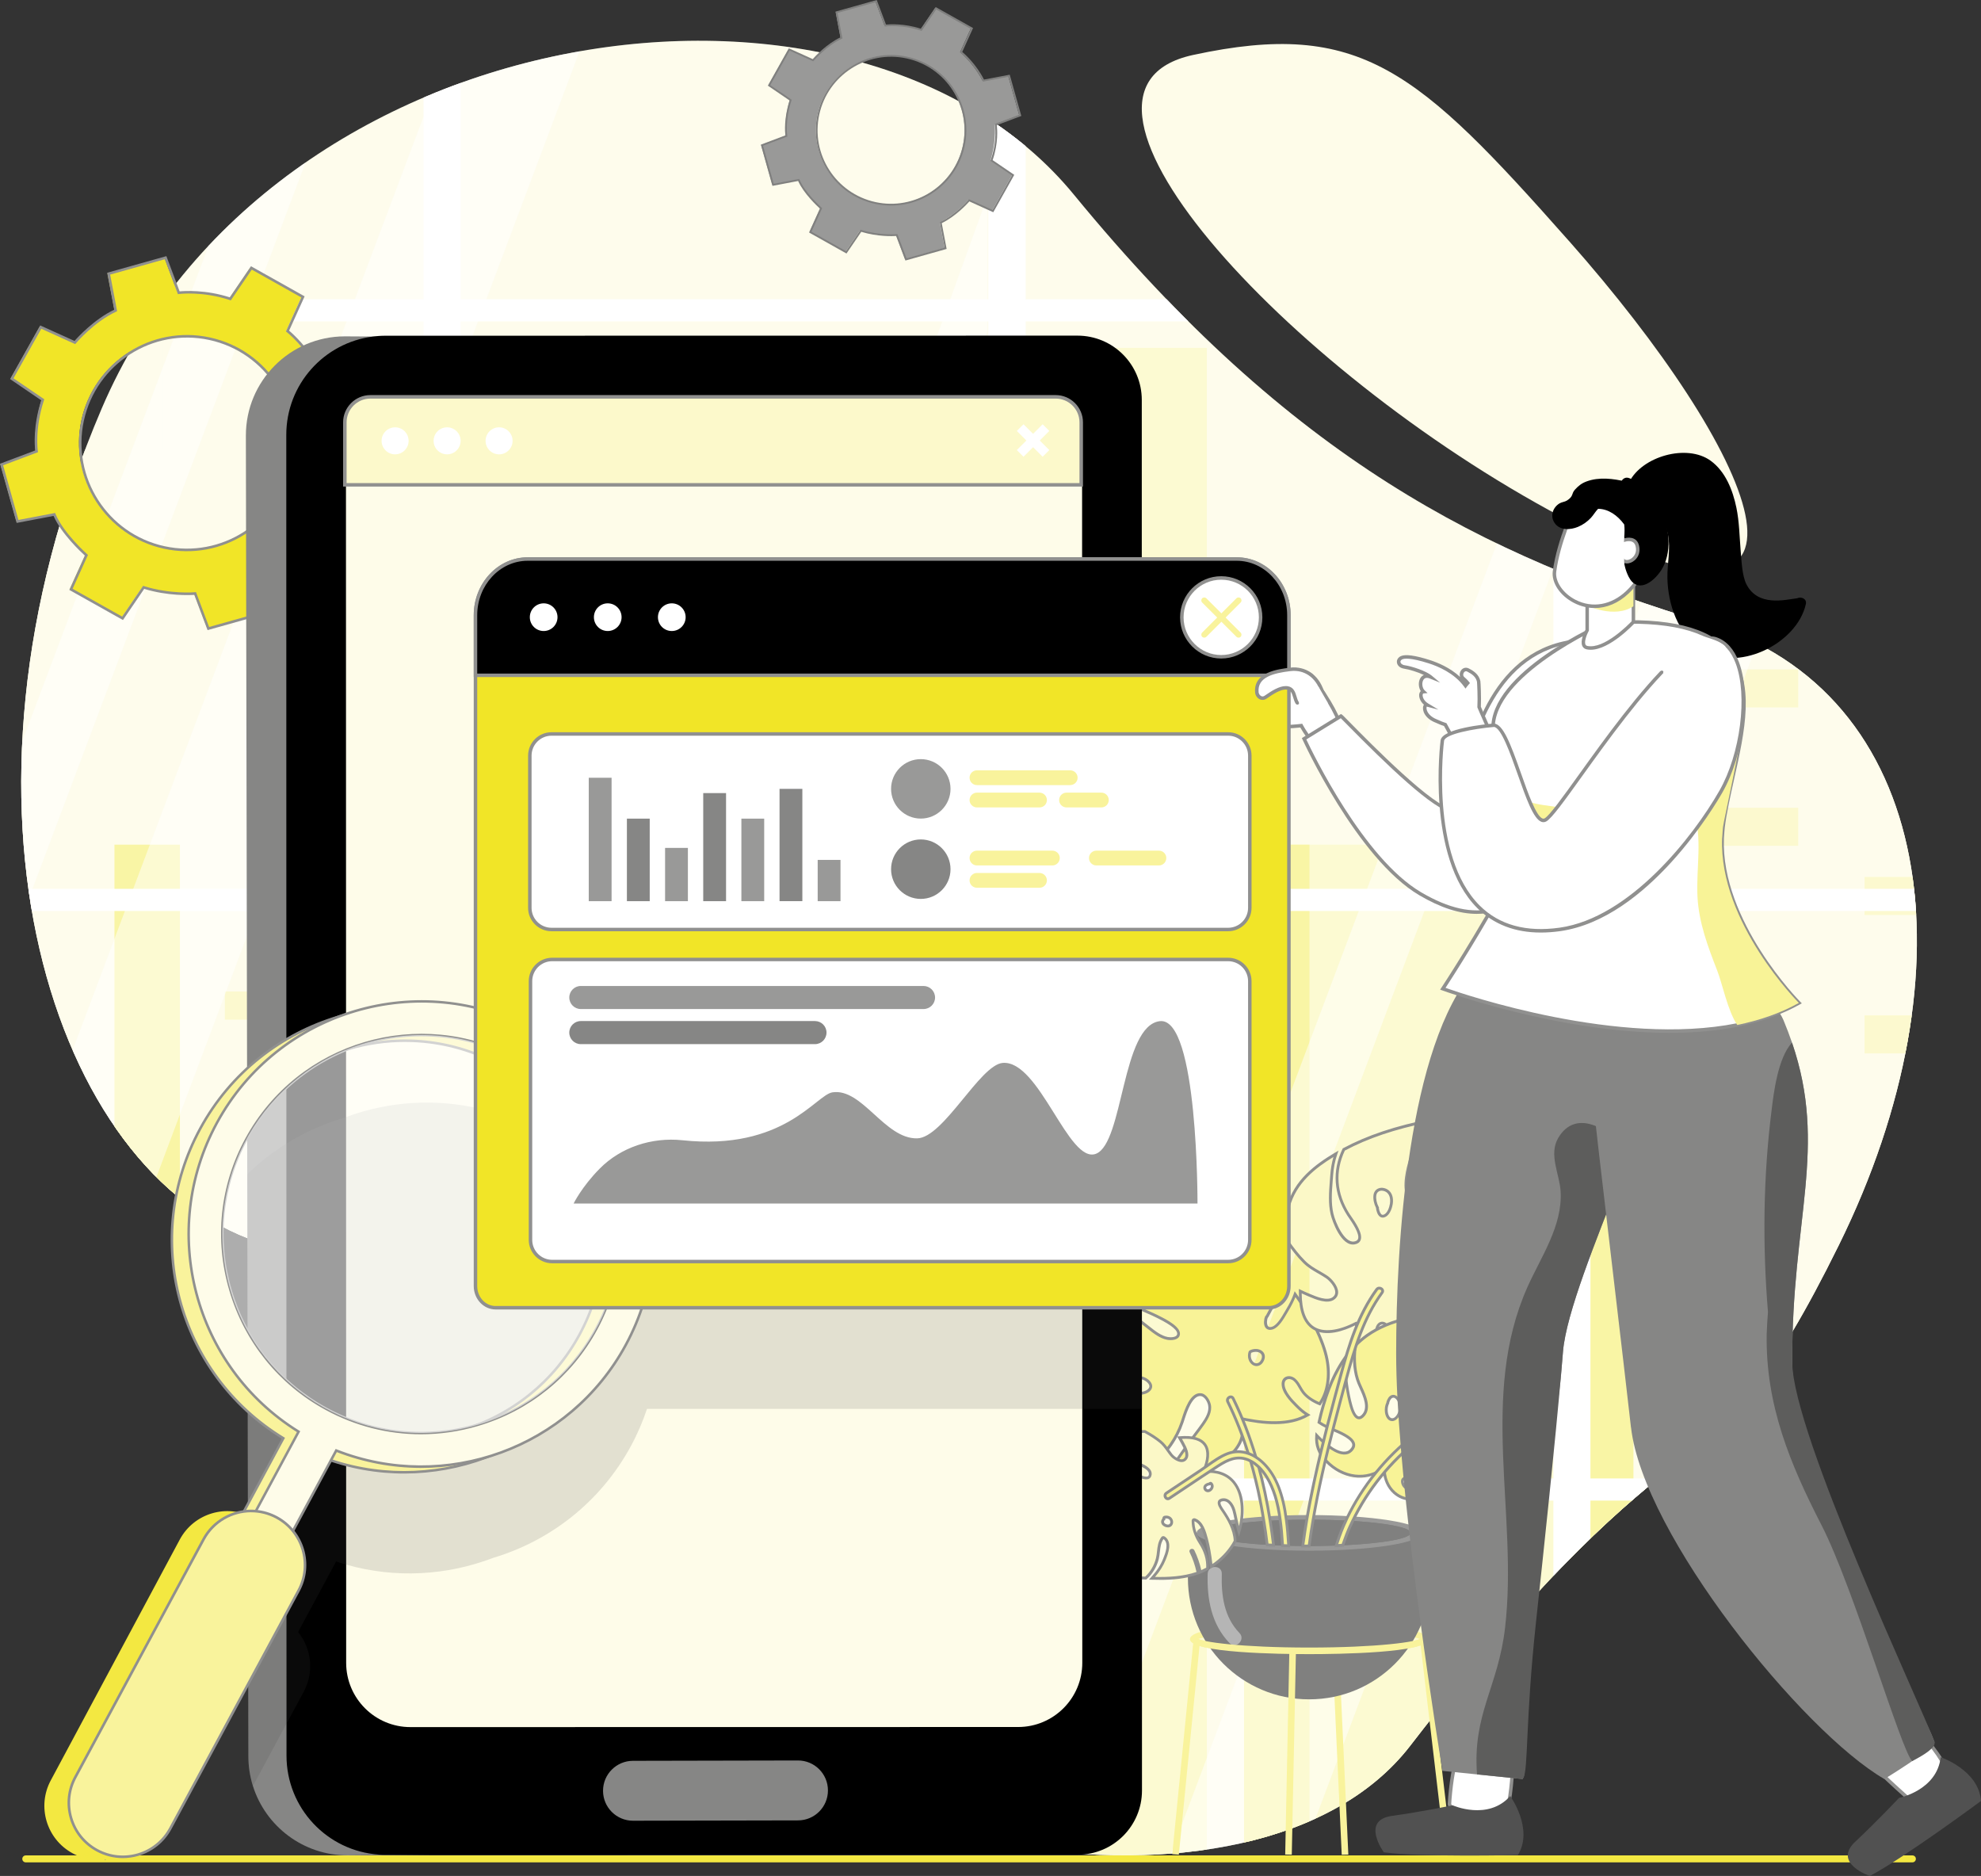 <?xml version="1.0" encoding="utf-8"?>
<svg xmlns="http://www.w3.org/2000/svg" id="Layer_1" viewBox="0 0 815.21 771.82">
  <rect x="0" y="0" width="815.21" height="771.82" fill="#333333" stroke="none"/>
  <defs>
    <style>.cls-1,.cls-2,.cls-3,.cls-4{fill:none;}.cls-2{clip-path:url(#clippath-2);}.cls-3{clip-path:url(#clippath-1);}.cls-5{fill:#f3e841;}.cls-6{fill:#f9f39c;}.cls-7{fill:#f8f397;}.cls-8,.cls-9,.cls-10,.cls-11,.cls-12{fill:#fff;}.cls-13{fill:#f1e527;}.cls-14{fill:#fefce9;}.cls-15{fill:#fbf8c7;}.cls-16{fill:#fcf9cb;}.cls-17{fill:#7f7f7e;}.cls-18{fill:#999998;}.cls-19{fill:#90908f;}.cls-20{fill:#868685;}.cls-21{fill:#80807f;}.cls-22{fill:#5d5d5c;}.cls-23{fill:#515151;}.cls-24{fill:#484847;opacity:.15;}.cls-9{opacity:.14;}.cls-4{clip-path:url(#clippath);}.cls-10{opacity:.6;}.cls-11{opacity:.5;}.cls-12{opacity:.42;}</style>
    <clipPath id="clippath">
      <path class="cls-1" d="m-318.34,684.21c-140.55,134.81-415.92,71.71-556.7,0-140.78-71.71-37.06-243.81-74.31-390.1-31.61-124.22,91.77-233.96,210.77-229.11,2.11.09,4.22.2,6.33.36,19,1.43,37.81,5.84,55.78,13.62,132.36,57.37,142.95,93.37,266.34,88.92,318.39-11.47,232.34,381.49,91.79,516.31Z"/>
    </clipPath>
    <clipPath id="clippath-1">
      <path class="cls-1" d="m702.12,256.35c-91.66-27.82-170.68-67.15-260.21-176.27C352.37-29.04,111.75,4.53,41.8,168.21-28.15,331.89,22.21,482.98,106.15,510.96c83.94,27.98,119.96,55.38,166.3,162.73,37.18,86.12,243.86,127.6,307.9,44.54,117.13-151.9,120.37-92.56,176.32-205.88,55.96-113.32,39.58-227.44-54.56-256.01Z"/>
    </clipPath>
    <clipPath id="clippath-2">
      <path class="cls-1" d="m999.8,392.08c-37.19,70.98-9.88,138.19,5.36,175.8,31.42,77.53,136.81,176.9,389.48,194.24,325.39,22.33,374.76-260.53,365.57-382.37-9.19-121.83-23.31-281.7-290.32-370.59-267-88.9-162.34,219.82-367.79,310.38-36.48,16.08-83.66,36.97-102.31,72.55Z"/>
    </clipPath>
  </defs>
  <g class="cls-4">
    <rect class="cls-9" height="795.05" width="697.31" x="-595.43" y="-12.42"/>
    <rect class="cls-8" height="814.41" width="15.26" x="90.65" y="-5.78"/>
    <polygon class="cls-10" points="-131.43 784.01 -158.49 784.01 90.24 95.26 90.24 150.75 -131.43 784.01"/>
    <rect class="cls-8" height="18.19" width="712.57" x="-606.66" y="-5.78"/>
    <rect class="cls-8" height="6.42" width="682.19" x="-591.47" y="12.42"/>
    <rect class="cls-8" height="9.1" width="1435" x="-1304.04" y="137.63"/>
    <rect class="cls-8" height="9.1" width="1435" x="-1304.04" y="380.21"/>
    <rect class="cls-8" height="9.1" width="1435" x="-1304.04" y="622.78"/>
  </g>
  <path class="cls-14" d="m702.12,256.35c-91.66-27.82-170.68-67.15-260.21-176.27C352.37-29.04,111.75,4.53,41.8,168.21-28.15,331.89,22.21,482.98,106.15,510.96c83.94,27.98,119.96,55.38,166.3,162.73,37.18,86.12,243.86,127.6,307.9,44.54,117.13-151.9,120.37-92.56,176.32-205.88,55.96-113.32,39.58-227.44-54.56-256.01Z"/>
  <path class="cls-14" d="m645.67,99.17c-62.28-70.37-85.84-91.41-154.68-76.56-68.84,14.85,43.02,134.31,157.04,192.89,114.01,58.59,73.88-30.19-2.35-116.34Z"/>
  <g class="cls-3">
    <polygon class="cls-14" points="7.44 213.13 7.44 184.98 54.14 184.98 54.14 50.44 67.01 50.44 67.01 184.98 117.3 184.98 117.3 213.13 144.24 213.13 144.24 777.25 -50.04 777.25 -50.04 213.13 7.44 213.13"/>
    <rect class="cls-14" height="429.74" width="194.28" x="47.1" y="347.51"/>
    <rect class="cls-7" height="429.74" width="26.94" x="47.1" y="347.51"/>
    <rect class="cls-15" height="11.57" width="27.88" x="186.39" y="365.82"/>
    <rect class="cls-15" height="11.57" width="27.88" x="139.45" y="365.82"/>
    <rect class="cls-15" height="11.57" width="27.88" x="186.39" y="407.94"/>
    <rect class="cls-15" height="11.57" width="27.88" x="139.45" y="407.94"/>
    <rect class="cls-15" height="11.57" width="27.88" x="92.52" y="407.94"/>
    <rect class="cls-15" height="11.57" width="27.88" x="186.39" y="450.07"/>
    <rect class="cls-15" height="11.57" width="27.88" x="92.52" y="450.07"/>
    <rect class="cls-15" height="11.57" width="27.88" x="139.45" y="471.14"/>
    <rect class="cls-15" height="11.57" width="27.88" x="186.39" y="492.2"/>
    <rect class="cls-15" height="11.57" width="27.88" x="139.45" y="513.26"/>
    <rect class="cls-15" height="11.57" width="27.88" x="186.39" y="534.33"/>
    <rect class="cls-15" height="11.57" width="27.88" x="92.52" y="534.33"/>
    <rect class="cls-15" height="11.57" width="27.88" x="186.39" y="573.26"/>
    <rect class="cls-15" height="11.57" width="27.88" x="139.45" y="573.26"/>
    <rect class="cls-15" height="11.57" width="27.88" x="186.39" y="615.39"/>
    <rect class="cls-15" height="11.57" width="27.88" x="139.45" y="615.39"/>
    <rect class="cls-15" height="11.57" width="27.88" x="92.52" y="615.39"/>
    <rect class="cls-15" height="11.57" width="27.88" x="186.39" y="657.51"/>
    <rect class="cls-15" height="11.57" width="27.88" x="92.52" y="657.51"/>
    <rect class="cls-15" height="11.57" width="27.88" x="139.45" y="678.58"/>
    <rect class="cls-15" height="11.57" width="27.88" x="92.52" y="678.58"/>
    <rect class="cls-15" height="11.57" width="27.88" x="186.39" y="699.64"/>
    <rect class="cls-15" height="11.57" width="27.88" x="139.45" y="720.71"/>
    <rect class="cls-15" height="11.57" width="27.88" x="186.39" y="741.77"/>
    <rect class="cls-15" height="11.57" width="27.88" x="92.52" y="741.77"/>
    <rect class="cls-16" height="429.74" width="194.28" x="511.94" y="347.51"/>
    <rect class="cls-7" height="429.74" width="26.94" x="511.94" y="347.51"/>
    <rect class="cls-16" height="634.14" width="260.66" x="235.97" y="143.1"/>
    <rect class="cls-7" height="634.14" width="26.94" x="235.97" y="143.1"/>
    <rect class="cls-14" height="16.9" width="40.71" x="428.46" y="173.48"/>
    <rect class="cls-14" height="16.9" width="40.71" x="359.92" y="173.48"/>
    <rect class="cls-14" height="16.9" width="40.71" x="428.46" y="234.99"/>
    <rect class="cls-14" height="16.9" width="40.71" x="359.92" y="234.99"/>
    <rect class="cls-14" height="16.9" width="40.71" x="291.38" y="234.99"/>
    <rect class="cls-14" height="16.9" width="40.71" x="428.46" y="296.51"/>
    <rect class="cls-14" height="16.9" width="40.71" x="291.38" y="296.51"/>
    <rect class="cls-14" height="16.9" width="40.71" x="359.92" y="327.27"/>
    <rect class="cls-14" height="16.9" width="40.71" x="428.46" y="358.03"/>
    <rect class="cls-14" height="16.9" width="40.71" x="359.92" y="388.79"/>
    <rect class="cls-14" height="16.9" width="40.71" x="428.46" y="419.55"/>
    <rect class="cls-14" height="16.9" width="40.71" x="291.38" y="419.55"/>
    <rect class="cls-14" height="16.9" width="40.71" x="428.46" y="476.4"/>
    <rect class="cls-14" height="16.9" width="40.71" x="359.92" y="476.4"/>
    <rect class="cls-14" height="16.9" width="40.71" x="428.46" y="537.92"/>
    <rect class="cls-14" height="16.9" width="40.71" x="359.92" y="537.92"/>
    <rect class="cls-14" height="16.9" width="40.71" x="291.38" y="537.92"/>
    <rect class="cls-14" height="16.9" width="40.71" x="428.46" y="599.44"/>
    <rect class="cls-14" height="16.9" width="40.71" x="291.38" y="599.44"/>
    <rect class="cls-14" height="16.9" width="40.71" x="359.92" y="630.2"/>
    <rect class="cls-14" height="16.9" width="40.71" x="291.38" y="630.2"/>
    <rect class="cls-14" height="16.9" width="40.71" x="428.46" y="660.96"/>
    <rect class="cls-14" height="16.9" width="40.71" x="359.92" y="691.72"/>
    <rect class="cls-14" height="16.89" width="40.71" x="428.46" y="722.48"/>
    <rect class="cls-14" height="16.89" width="40.71" x="291.38" y="722.48"/>
    <rect class="cls-14" height="586.87" width="255.48" x="645.79" y="190.37"/>
    <rect class="cls-7" height="586.87" width="26.4" x="645.79" y="190.37"/>
    <rect class="cls-15" height="15.64" width="39.9" x="767.28" y="218.48"/>
    <rect class="cls-15" height="15.64" width="39.9" x="767.28" y="275.41"/>
    <rect class="cls-15" height="15.64" width="39.9" x="700.1" y="275.41"/>
    <rect class="cls-15" height="15.64" width="39.9" x="700.1" y="332.35"/>
    <rect class="cls-15" height="15.64" width="39.9" x="767.28" y="360.81"/>
    <rect class="cls-15" height="15.64" width="39.9" x="767.28" y="417.75"/>
    <rect class="cls-15" height="15.64" width="39.9" x="700.1" y="446.22"/>
    <rect class="cls-15" height="15.64" width="39.9" x="767.28" y="498.83"/>
    <rect class="cls-15" height="15.64" width="39.9" x="767.28" y="555.76"/>
    <rect class="cls-15" height="15.64" width="39.9" x="700.1" y="555.76"/>
    <rect class="cls-15" height="15.64" width="39.9" x="700.1" y="612.69"/>
    <rect class="cls-15" height="15.64" width="39.9" x="767.28" y="641.16"/>
    <rect class="cls-15" height="15.64" width="39.9" x="700.1" y="641.16"/>
    <rect class="cls-15" height="15.64" width="39.9" x="767.28" y="698.1"/>
    <rect class="cls-15" height="15.64" width="39.9" x="700.1" y="726.56"/>
    <rect class="cls-9" height="795.05" width="697.31" x="-282.95" y="-11.19"/>
    <rect class="cls-8" height="814.41" width="15.26" x="406.74" y="-20.28"/>
    <polygon class="cls-11" points="-42.88 769.51 -97 769.51 193.11 -2.09 247.23 -2.09 -42.88 769.51"/>
    <polygon class="cls-11" points="-138.44 769.51 -165.5 769.51 124.61 -2.09 151.67 -2.09 -138.44 769.51"/>
    <polygon class="cls-11" points="184.66 769.51 157.6 769.51 406.33 80.75 406.33 136.24 184.66 769.51"/>
    <rect class="cls-8" height="806.2" width="15.26" x="174.3" y="-16.17"/>
    <rect class="cls-8" height="681.9" transform="translate(838.43 707.02) rotate(90)" width="6.42" x="62.49" y="431.77"/>
    <rect class="cls-8" height="682.19" transform="translate(66.83 -64.58) rotate(90)" width="6.42" x="62.49" y="-339.97"/>
    <rect class="cls-9" height="795.06" width="697.31" x="418.03" y="-26.92"/>
    <rect class="cls-8" height="814.41" width="15.26" x="406.8" y="-20.28"/>
    <polygon class="cls-11" points="533.35 769.51 479.23 769.51 769.35 -2.09 823.47 -2.09 533.35 769.51"/>
    <polygon class="cls-11" points="437.79 769.51 410.73 769.51 700.85 -2.09 727.9 -2.09 437.79 769.51"/>
    <rect class="cls-8" height="806.2" width="15.25" x="639.24" y="-16.17"/>
    <rect class="cls-8" height="681.9" transform="translate(1535.8 9.64) rotate(90)" width="6.42" x="759.87" y="431.77"/>
    <rect class="cls-8" height="682.19" transform="translate(764.21 -761.96) rotate(90)" width="6.42" x="759.87" y="-339.97"/>
    <rect class="cls-8" height="1435" transform="translate(299.25 554.6) rotate(-90)" width="9.1" x="422.37" y="-589.82"/>
    <rect class="cls-8" height="1435" transform="translate(56.67 797.17) rotate(-90)" width="9.1" x="422.37" y="-347.25"/>
    <rect class="cls-8" height="1435" transform="translate(-185.91 1039.75) rotate(-90)" width="9.1" x="422.37" y="-104.67"/>
  </g>
  <path class="cls-13" d="m124.15,122.06l-21.22-11.91-8.67,12.73c-6.97-2.11-14.12-2.91-21.19-2.52l-5.42-14.42-23.41,6.58,2.88,15.13c-6.24,3.35-11.92,7.76-16.78,13.19l-14.03-6.35-11.91,21.22,12.73,8.67c-2.1,6.95-2.91,14.12-2.52,21.19L.18,191l6.57,23.4,15.13-2.87c3.35,6.24,7.76,11.92,13.19,16.78l-6.35,14.03,21.22,11.91,8.67-12.72c6.95,2.1,14.12,2.91,21.19,2.52l5.43,14.41,23.4-6.57-2.87-15.13c6.24-3.35,11.94-7.78,16.78-13.19l14.03,6.35,11.91-21.22-12.73-8.67c2.11-6.97,2.91-14.12,2.52-21.19l14.42-5.43-6.58-23.41-15.13,2.87c-3.35-6.24-7.78-11.94-13.19-16.78l6.35-14.03Zm-9.42,81.63c-11.87,21.15-38.64,28.67-59.79,16.8-21.14-11.87-28.66-38.64-16.79-59.79,11.87-21.15,38.64-28.67,59.79-16.8,21.15,11.87,28.67,38.64,16.8,59.79Z"/>
  <path class="cls-19" d="m149.73,208.65l-12.4,22.08-14.12-6.39c-1.39,1.57-8.03,8.76-16.33,12.85l2.89,15.22-24.35,6.84-5.46-14.5c-1.98.13-10.86.5-20.63-2.46l-8.73,12.81-22.08-12.39,6.4-14.13c-1.67-1.52-9.73-9.07-12.88-16.32l-15.19,2.89-6.84-24.36,14.48-5.45c-.24-1.94-.92-10,2.48-20.64l-12.81-8.73,12.39-22.08,14.12,6.39c1.4-1.59,8.15-8.96,16.33-12.85l-2.89-15.21,24.36-6.84,5.45,14.5c1.99-.19,10.71-.76,20.64,2.46l8.72-12.81,22.08,12.39-6.39,14.12c1.54,1.3,8.23,7.24,12.84,16.34l15.22-2.89,6.84,24.36-14.48,5.45c.25,2,1.04,10.56-2.47,20.64l12.8,8.72Zm-12.85,20.71l11.44-20.38-12.67-8.63.14-.39c4.08-11.38,2.52-20.84,2.5-20.93l-.08-.43,14.38-5.41-6.32-22.48-15.05,2.86-.18-.36c-5.1-10.28-12.97-16.54-13.05-16.6l-.33-.26,6.33-13.98-20.38-11.44-8.63,12.66-.38-.13c-11.19-3.73-20.87-2.51-20.97-2.5l-.42.06-5.4-14.36-22.48,6.32,2.86,15.07-.38.17c-9.12,4.2-16.53,12.97-16.6,13.05l-.26.31-13.96-6.32-11.44,20.38,12.66,8.63-.12.38c-3.9,11.94-2.52,20.87-2.51,20.95l.07.43-14.37,5.41,6.31,22.48,15.08-2.87.17.4c3.21,7.83,12.96,16.5,13.06,16.59l.3.26-6.32,13.95,20.38,11.44,8.62-12.65.38.12c10.97,3.41,20.9,2.51,20.99,2.5l.4-.04,5.4,14.34,22.47-6.31-2.86-15.06.37-.18c9.27-4.44,16.54-12.97,16.61-13.06l.26-.31,13.96,6.32Z"/>
  <path class="cls-19" d="m120.4,191.79c-5.23,23.96-28.98,39.2-52.94,33.97-23.96-5.23-39.2-28.98-33.97-52.94s28.98-39.2,52.94-33.97,39.2,28.98,33.97,52.94Zm-85.88-18.74c-5.1,23.39,9.77,46.57,33.16,51.67,23.39,5.1,46.57-9.77,51.67-33.16,5.11-23.39-9.77-46.57-33.16-51.67-23.39-5.1-46.57,9.77-51.67,33.16Z"/>
  <path class="cls-5" d="m786.98,766.23H10.6c-.79,0-1.43-.64-1.43-1.43s.64-1.43,1.43-1.43h776.38c.79,0,1.43.64,1.43,1.43s-.64,1.43-1.43,1.43Z"/>
  <polygon class="cls-6" points="552.14 763.1 554.86 763.04 550.99 679.17 548.28 679.23 552.14 763.1"/>
  <path class="cls-6" d="m489.71,674.35c0-5.75,37.53-6.2,49.04-6.2s49.04.45,49.04,6.2-37.53,6.2-49.04,6.2-49.04-.45-49.04-6.2Zm49.04-3.49c-25.26,0-41.66,1.9-45.65,3.49,4,1.59,20.4,3.49,45.65,3.49s41.66-1.9,45.65-3.49c-3.99-1.59-20.4-3.49-45.65-3.49Z"/>
  <path class="cls-21" d="m585.07,630.67c2.31,5.75,3.59,12.01,3.59,18.58,0,27.56-22.34,49.91-49.91,49.91s-49.91-22.34-49.91-49.91c0-6.57,1.28-12.84,3.59-18.58h92.64Z"/>
  <path class="cls-18" d="m492.43,630.67c0,4.05,20.74,7.33,46.32,7.33s46.32-3.28,46.32-7.33-20.74-7.33-46.32-7.33-46.32,3.28-46.32,7.33Z"/>
  <path class="cls-17" d="m496.99,630.67c0,3,18.7,5.42,41.76,5.42s41.76-2.43,41.76-5.42-18.7-5.42-41.76-5.42-41.76,2.43-41.76,5.42Z"/>
  <path class="cls-12" d="m496.97,647.51c.11-3.73,5.93-3.75,5.82,0-.26,8.87.88,17.73,7.29,24.39,2.6,2.7-1.51,6.82-4.11,4.11-7.46-7.76-9.3-18.07-9-28.5Z"/>
  <path class="cls-6" d="m538.75,680.56c11.5,0,49.04-.45,49.04-6.2h-2.71c0-.25.11-.42.15-.46-1.64,1.66-18.7,3.95-46.48,3.95s-44.84-2.29-46.48-3.95c.04.04.15.21.15.46h-2.71c0,5.76,37.53,6.2,49.04,6.2Z"/>
  <polygon class="cls-6" points="594.78 763.05 597.49 762.86 587.12 675.07 584.41 675.25 594.78 763.05"/>
  <polygon class="cls-6" points="485.11 763.06 493.78 675.6 491.08 675.4 482.4 762.86 485.11 763.06"/>
  <polygon class="cls-6" points="531.59 763.07 533.3 679.23 530.59 679.17 528.88 763.01 531.59 763.07"/>
  <path class="cls-21" d="m496.99,630.67c0,2.2,10.04,4.09,24.5,4.93.84.05,1.71.1,2.6.12,1.21.07,2.43.12,3.69.15.82.05,1.66.07,2.53.1,1.88.05,3.82.08,5.8.08.87.02,1.74.02,2.6.02h.03c3.87,0,7.61-.07,11.16-.2.89-.03,1.78-.08,2.65-.1,16.26-.74,27.94-2.73,27.94-5.11,0-2.16-9.74-4.04-23.85-4.91-.92-.05-1.83-.1-2.78-.15-4.21-.22-8.75-.35-13.49-.37h-2.63c-2.88,0-5.68.05-8.38.12-.87.03-1.68.08-2.53.1-1.41.05-2.8.12-4.16.2-.87.03-1.74.1-2.58.12-13.71.92-23.11,2.75-23.11,4.89Z"/>
  <path class="cls-7" d="m538.14,582.12c-1.83-1.07-3.5-2.64-4.79-3.95-2.1-2.12-5.39-5.58-5.35-8.83.03-2.67,2.81-3.27,4.66-1.69,1.64,1.4,2.35,3.54,3.64,5.2,1.58,2.04,4.15,3.67,6.77,4.72,3.6-5.12,4.19-12.18,2.98-18.35-1.4-7.12-6.1-17.28-13.13-26.75-.88,2.51-2.23,4.93-3.25,6.61-1.33,2.2-3.45,6.38-5.98,7.28-2.69.95-3.23-1.53-2.83-3.55,0-.1.02-.21.07-.32,0,0,0,0,0,0,.05-.18.1-.36.16-.53.06-.17.17-.28.3-.36,1.47-2.84,3.17-5.57,4.46-8.5.96-2.19,1.55-4.42,2.15-6.67-6.16-6.94-13.57-13-21.8-16.5,1.67,3.47,2.83,7.4,3.89,10.83,1.09,3.51,3.98,10.99,1.3,14.44-.73.94-2.24,1.55-3.38.91-1.87-1.05-1.64-4.89-1.67-6.61-.08-4.21-.09-7.85-1.47-11.95-1.19-3.56-3.14-6.72-5.25-9.79-5.15-1.22-10.55-1.37-16.1-.1,1.62,1.45,2.9,3.23,3.23,5.32.31,1.94-.88,6.42-3.42,6.57-3.36.2-3.59-7.6-4-10.66-3.03,1.09-6.1,2.6-9.19,4.63-5.3,3.47-9.32,8.02-12.37,13.09.06.09.1.19.12.32,1.09,8.52,11.97,11.47,18.44,14.76,2.01,1.02,9.55,4.55,8.58,7.59-.51,1.61-3.2,1.61-4.47,1.38-3.25-.6-6.16-3.19-8.68-5.15-5.82-4.52-11.58-8.88-16.4-14.35-5.33,11.4-6.54,24.52-6.35,34.23.17-.07.37-.08.58,0,3.71,1.59,8.11,2.28,12.13,1.91,2.58-.24,5.25-.84,7.84-.47,2.19.32,5.6,2.99,3.15,5.17-2.1,1.86-6.77,1.42-9.33,1.08-5.13-.67-9.76-2.31-14.26-4.54.15,2.84.41,5.29.7,7.14,1.49,9.48,7.2,18.14,15.18,23.43,2.65,1.76,5.55,3.14,8.59,4.16,5.86-5.07,10.3-10.68,12.9-18.31,1.04-3.05,3.21-11.48,7.55-11.19,1.94.13,3.28,2.5,3.65,4.18.62,2.86-1.11,5.71-2.68,7.94-2.31,3.28-4.85,6.34-7.11,9.67-2.19,3.22-4.45,6.38-6.83,9.45,5.55.73,11.26.31,16.55-1.33,8.35-2.59,17.1-11.27,12.48-20.2,8.98,1.98,20.02,3.32,28.03-1.39Zm-73.7-23.72c-.13.04-.25.04-.37.06-.24.29-.68.43-1.04.1-.12-.12-.23-.24-.34-.37-.89-.55-1.44-1.73-1.71-2.75-.06-.23,0-.41.09-.56-.12-.55-.2-1.11-.21-1.64-.02-1.3.6-2.78,2.15-2.51,1.75.31,3.47,2.12,3.65,3.88.16,1.52-.68,3.33-2.23,3.8Zm54.58,2.1c-.95,1.16-2.48,1.31-3.6.3-1.2-1.07-1.5-2.83-1.09-4.33.07-.26.24-.39.43-.45.02,0,.03-.03.06-.03,1.32-.55,3.13-.59,4.28.39,1.3,1.11.88,2.94-.08,4.13Z"/>
  <path class="cls-19" d="m486.34,605.96c-1.77,0-3.56-.11-5.33-.35l-1-.13.62-.8c2.26-2.92,4.49-6,6.81-9.42,1.26-1.85,2.62-3.65,3.93-5.38,1.07-1.42,2.15-2.84,3.18-4.3,1.6-2.26,3.15-4.92,2.59-7.49-.32-1.48-1.5-3.61-3.12-3.72-3.4-.18-5.56,6.45-6.59,9.66-.14.43-.26.82-.37,1.15-2.41,7.1-6.45,12.83-13.07,18.56l-.25.22-.31-.1c-3.17-1.07-6.1-2.49-8.72-4.23-8.17-5.42-13.94-14.33-15.44-23.83-.32-2.03-.57-4.52-.71-7.2l-.05-.99.89.44c4.94,2.45,9.41,3.88,14.07,4.48,1.68.22,6.81.89,8.87-.94.57-.51.77-1.04.59-1.63-.36-1.2-2.14-2.35-3.44-2.54-1.82-.27-3.75-.02-5.61.22-.7.09-1.4.18-2.1.25-4.1.38-8.63-.33-12.41-1.95l-.79.34-.14-.87c-.15-7.45.49-21.84,6.4-34.49l.38-.8.59.66c4.5,5.11,9.74,9.18,15.29,13.48l2,1.56c2.23,1.77,4.76,3.77,7.46,4.27,1.34.24,3.47.1,3.82-.99.51-1.58-2.13-3.82-7.83-6.67l-.46-.23c-1.2-.61-2.56-1.21-3.99-1.84-6.17-2.72-13.84-6.11-14.76-13.36l-.21-.31.17-.38c3.32-5.54,7.54-10,12.55-13.28,3.03-1.98,6.16-3.56,9.32-4.69l.68-.24.1.71c.06.44.11.98.18,1.59.31,3.01.88,8.57,3.13,8.57.03,0,.05,0,.08,0,.54-.03,1.05-.34,1.51-.92,1.12-1.4,1.55-3.85,1.37-4.98-.28-1.75-1.31-3.43-3.04-4.98l-.84-.75,1.09-.25c5.38-1.24,10.89-1.2,16.37.1l.22.05.13.18c1.92,2.79,4.05,6.14,5.32,9.93,1.35,4.03,1.41,7.56,1.49,11.65v1.13c.02,1.64.02,4.69,1.39,5.46.86.47,2.06,0,2.64-.76,2.21-2.84.2-8.99-1-12.67-.15-.45-.28-.87-.4-1.24l-.28-.91c-.97-3.15-2.07-6.71-3.58-9.84l-.67-1.39,1.42.6c7.59,3.23,15.2,8.98,22.01,16.65l.21.23-.08.3c-.61,2.3-1.22,4.56-2.18,6.75-.83,1.9-1.85,3.73-2.83,5.51-.56,1-1.11,2.01-1.64,3.03l-.08.15-.14.09c-.11.21-.16.37-.2.53l-.07.3c-.25,1.24-.07,2.38.45,2.83.35.3.89.32,1.61.07,2-.7,3.87-3.93,5.11-6.06.2-.35.4-.68.57-.97,1.43-2.37,2.51-4.56,3.19-6.51l.36-1.03.65.88c6.66,8.97,11.73,19.31,13.23,26.99,1.41,7.16.28,14.01-3.08,18.79l-.26.38-.43-.17c-3.01-1.21-5.5-2.95-7.02-4.91-.52-.68-.95-1.42-1.36-2.13-.65-1.12-1.26-2.19-2.19-2.98-.81-.69-1.88-.91-2.68-.55-.65.3-1.01.94-1.02,1.81-.04,3.13,3.49,6.7,5.19,8.42,1.23,1.24,2.87,2.81,4.66,3.85l.86.5-.85.5c-8.17,4.81-19.26,3.4-27.31,1.7,1.16,2.87,1.13,5.91-.11,8.85-2.01,4.81-7.32,9.27-13.21,11.09-3.64,1.13-7.53,1.7-11.47,1.7Zm-4.17-1.38c5.22.55,10.48.06,15.29-1.43,5.58-1.73,10.6-5.92,12.48-10.43,1.27-3.04,1.15-6.05-.35-8.95l-.57-1.1,1.21.27c7.65,1.69,18.62,3.39,26.76-.86-1.57-1.06-2.97-2.41-4.06-3.51-1.95-1.97-5.57-5.64-5.52-9.25.02-1.33.64-2.37,1.7-2.85,1.22-.55,2.75-.26,3.91.73,1.09.93,1.78,2.13,2.45,3.29.41.71.8,1.39,1.27,2,1.32,1.7,3.48,3.24,6.1,4.36,2.97-4.51,3.93-10.86,2.63-17.52-1.42-7.27-6.14-17.02-12.39-25.66-.7,1.75-1.68,3.67-2.91,5.71-.17.29-.36.61-.56.96-1.4,2.41-3.33,5.72-5.73,6.57-1.42.5-2.29.12-2.76-.28-1.02-.88-1.1-2.61-.83-3.93-.01-.08.03-.27.11-.45.02-.11.08-.31.15-.49.08-.22.22-.41.4-.55.51-.99,1.05-1.96,1.59-2.93.97-1.75,1.97-3.56,2.79-5.41.9-2.05,1.46-4.11,2.04-6.29-6.22-6.95-13.1-12.28-19.99-15.5,1.22,2.83,2.16,5.87,3,8.6l.28.91c.11.37.25.78.39,1.23,1.27,3.89,3.39,10.41.81,13.74-.88,1.13-2.71,1.86-4.12,1.06-1.96-1.1-1.96-4.46-1.97-6.47v-1.11c-.09-3.99-.15-7.44-1.44-11.31-1.19-3.57-3.21-6.77-5.05-9.46-4.87-1.13-9.76-1.22-14.56-.27,1.46,1.52,2.34,3.16,2.61,4.89.25,1.56-.33,4.3-1.61,5.89-.67.83-1.48,1.3-2.35,1.35-.06,0-.11,0-.17,0-3.28,0-3.87-5.77-4.27-9.62-.03-.29-.06-.57-.09-.83-2.83,1.07-5.65,2.52-8.38,4.32-4.78,3.13-8.83,7.38-12.03,12.65.02.07.03.13.04.21.84,6.59,7.88,9.7,14.08,12.44,1.45.64,2.82,1.25,4.05,1.87l.45.23c2.84,1.42,9.48,4.74,8.41,8.06-.6,1.89-3.4,2.09-5.13,1.77-2.98-.55-5.63-2.65-7.97-4.5l-1.99-1.55c-5.35-4.15-10.42-8.09-14.86-12.97-5.33,11.92-6.03,25.25-5.94,32.58.08.02.16.04.24.08,3.61,1.54,7.93,2.23,11.85,1.86.68-.06,1.37-.15,2.06-.24,1.94-.25,3.94-.51,5.93-.22,1.71.25,3.88,1.66,4.38,3.35.3,1.02-.03,2.02-.94,2.83-2.2,1.96-6.64,1.64-9.79,1.22-4.51-.59-8.84-1.92-13.54-4.16.18,2.82.44,4.85.64,6.09,1.44,9.19,7.03,17.8,14.93,23.04,2.45,1.62,5.19,2.97,8.14,3.99,6.31-5.52,10.16-11.04,12.48-17.84.11-.32.23-.7.37-1.13,1.2-3.76,3.48-10.8,7.78-10.46,2.34.16,3.8,2.92,4.17,4.63.66,3-1.04,5.93-2.77,8.4-1.04,1.47-2.12,2.9-3.2,4.33-1.31,1.72-2.66,3.51-3.9,5.33-2.12,3.12-4.17,5.97-6.23,8.67Zm34.91-42.53c-.74,0-1.46-.29-2.06-.82-1.28-1.14-1.77-3.07-1.26-4.92.1-.38.36-.67.72-.82l.14-.07c1.41-.59,3.48-.67,4.85.5,1.56,1.33,1.17,3.49,0,4.94h0c-.57.69-1.34,1.11-2.16,1.18-.07,0-.15,0-.22,0Zm-.33-5.87c-.61,0-1.22.13-1.72.34l-.16.11c-.39,1.4-.02,2.9.91,3.74.42.38.9.56,1.41.52.51-.04.99-.31,1.35-.75h0c.67-.82,1.26-2.38.16-3.32-.53-.46-1.25-.64-1.96-.64Zm-53.27,3.16c-.31,0-.62-.12-.86-.35-.12-.11-.22-.23-.32-.35-1.19-.79-1.72-2.39-1.89-3.04-.07-.27-.06-.54.04-.79-.11-.54-.17-1.06-.17-1.55-.01-1.11.36-2.09.99-2.63.5-.42,1.13-.58,1.84-.45,2.03.36,3.92,2.37,4.13,4.39.18,1.72-.76,3.84-2.64,4.41h0c-.09.03-.18.04-.27.06-.22.18-.49.3-.76.32-.03,0-.05,0-.08,0Zm-.83-8.06c-.25,0-.45.07-.62.22-.37.31-.6.98-.59,1.73,0,.47.07.99.19,1.52l.06.25-.15.21c.28,1.2.83,2.1,1.45,2.49l.13.11c.1.11.2.23.31.33.09.03.14,0,.18-.05l.15-.18.23-.03c.18-.02.23-.02.29-.04,1.29-.39,1.95-1.96,1.82-3.18-.16-1.5-1.67-3.1-3.18-3.37-.09-.02-.18-.02-.26-.02Z"/>
  <path class="cls-15" d="m609.38,532.86c4.56,1.72,9.27,2.88,14.09,3.43,2.66-9.18,2.24-19.18,1.23-28.74-3.38,3.44-7.08,6.43-11.69,8.58-3.85,1.8-10.47,4.83-13.9.82-.23-.27-.31-.74,0-.99,3.73-3.07,8.69-2.77,13.09-4.15,4.4-1.37,9.07-4.3,12.06-8.12-.1-.79-.19-1.59-.29-2.37-.89-7.07-2.12-14.09-3.52-21.07-.06.13-.13.27-.19.4-.6,1.22-1.73,3.8-3.33,4.06-1.48.24-2.03-1.51-1.73-2.67.46-1.76,2.16-3.19,2.86-4.89.42-1.03.79-2.07,1.1-3.13-1.19-5.55-2.46-11.08-3.73-16.61-.09-.4-.5-.54-.86-.49-5.49.76-11.03,1.53-16.57,2.43-6.02,5.92-10.32,12.9-11.02,21.58-.2,2.47,1.34,15.4-4.55,13.82-6.23-1.67-3.29-13.3-2.08-17.18,1.91-6.12,5.06-11.56,8.81-16.64-12.55,2.47-24.86,6.01-36.13,12.03-4.24,8.87-3.66,18.06,1.84,26.75,1.2,1.9,8.17,10.73,2.54,11.71-4.74.82-8.44-8.49-9.24-11.96-1.19-5.16-.49-10.51-.14-15.72.22-3.15.76-6.1,1.75-8.97-.13.08-.27.14-.4.22-8.5,5.06-16.58,11.62-19.19,21.6-1.16,4.43-1.29,8.98-.8,13.52,2.19,3.19,4.53,6.29,7.27,9.04,2.8,2.83,6.04,4.1,9.27,6.24,2.3,1.53,6.25,6.34,2.84,8.82-2.74,1.99-7.89-.45-10.51-1.54-1.07-.45-2.11-.93-3.14-1.42-.42,27,23.1,13.03,23.1,13.15-.17,24.73,25.05,24.94,40.58,19.16-1.56-.29-3.12-.58-4.69-.84-3.09-.51-6.25-.69-9.32-1.3-3.34-.66-7.99-2.76-7.31-7.03.59-3.68,5.38-.71,7.13.26,6.04,3.33,13.1,6.4,20.13,6.04.75-.45,1.48-.91,2.2-1.42,5.38-3.79,9.89-8.81,13.06-14.57-5.99-.16-11.98-.58-17.89-1.61-4.29-.75-11.09-1.89-13.15-6.38-.23-.5.04-1.02.61-1.06,5.17-.38,10.08,1,14.63,3.37,5.47,2.85,11.11,4.08,16.98,3.35.68-1.45,1.31-2.92,1.82-4.44.03-.09.06-.18.09-.27-4.8-.57-9.5-1.73-14.04-3.44-.84-.32-.47-1.67.37-1.35Zm-9.29-50.75c.04-.24.17-.38.32-.45.21-1.13,1.03-2.03,2.4-2.24,3.28-.5,5.57,3.36,2.84,5.61-1.05.86-2.61,1.39-3.94.93-1.65-.57-1.84-2.35-1.61-3.85Zm-30.36,66.26c-1.01.83-2.33,1-3.39.17-.42-.33-.23-.82.14-1.04,0-.92.35-1.91.94-2.53.9-.95,2.46-.72,3.14.4.64,1.05.03,2.29-.83,3Zm2.82-53.08c-.26,1.65-1.06,4.07-2.69,4.88-1.96.96-2.77-1.48-2.99-2.95-.02-.11-.01-.21.02-.31-.86-1.6-1.3-3.5-1.09-5.09.32-2.49,2.81-3.14,4.83-1.96,1.9,1.11,2.25,3.43,1.93,5.43Zm18.58,26.22c-.83.97-2.32,1.09-3.44.6-1.5-.65-2.1-2.22-1.9-3.78.08-.57.69-.77,1.08-.6.9-1.14,2.46-1.39,3.57-.34,1.04.99,1.74,2.9.69,4.13Z"/>
  <path class="cls-19" d="m581.85,567.24c-5.75,0-11.45-1.2-15.97-4.36-5.34-3.74-8.13-9.65-8.27-17.57-4.38,2.18-11.94,4.95-17.32,1.61-3.96-2.45-5.9-7.73-5.78-15.71v-.91s.83.4.83.4c1.02.49,2.05.97,3.11,1.41l.62.26c2.64,1.12,7.05,2.99,9.32,1.34.76-.55,1.11-1.23,1.09-2.1-.04-2.1-2.3-4.7-3.91-5.77-1.04-.69-2.1-1.3-3.12-1.89-2.21-1.27-4.3-2.47-6.24-4.43-2.41-2.43-4.67-5.24-7.33-9.13l-.1-.27c-.54-5.05-.28-9.54.82-13.73,2.84-10.88,11.89-17.44,19.45-21.95l1.77-1.03-.52,1.49c-.94,2.71-1.5,5.59-1.72,8.82-.05.79-.12,1.58-.18,2.37-.34,4.37-.69,8.89.3,13.19.84,3.68,4.51,12.23,8.57,11.51.82-.14,1.33-.47,1.55-.99.87-2.09-2.42-6.84-3.83-8.87-.28-.4-.51-.73-.65-.96-5.57-8.79-6.22-18.23-1.87-27.31l.08-.17.17-.09c10.01-5.34,21.54-9.18,36.29-12.09l1.47-.29-.89,1.2c-4.18,5.65-7.03,11.03-8.73,16.47-.75,2.39-3,10.48-.8,14.47.57,1.03,1.38,1.68,2.48,1.98.82.22,1.46.12,1.98-.29,2.07-1.63,1.92-7.62,1.85-10.85-.02-.96-.04-1.71,0-2.17.65-8,4.31-15.18,11.19-21.95l.13-.13.18-.03c5.31-.87,10.44-1.59,16.58-2.43.74-.1,1.36.28,1.51.94,1.18,5.11,2.51,10.91,3.73,16.61l.03.14-.04.14c-.31,1.05-.69,2.12-1.12,3.19-.34.83-.88,1.58-1.41,2.3-.62.85-1.2,1.65-1.42,2.51-.15.59,0,1.34.33,1.72.2.21.44.29.75.24,1.19-.19,2.21-2.32,2.76-3.47l1.08-2.22.34,1.69c1.57,7.83,2.73,14.74,3.53,21.12l.32,2.62-.15.19c-2.89,3.7-7.51,6.82-12.34,8.32-1.49.47-3.05.74-4.56,1.01-3.07.55-5.96,1.07-8.34,3.03,0,.01.02.11.07.17,3.19,3.71,9.71.67,13.22-.97,4.04-1.89,7.7-4.57,11.52-8.46l.86-.88.13,1.22c.95,8.91,1.54,19.32-1.25,28.97l-.14.47-.49-.05c-4.79-.55-9.58-1.71-14.23-3.46h0s-.04-.01-.04-.01c0,0-.03.09-.02.17.01.07.05.1.1.11,4.49,1.7,9.17,2.84,13.9,3.4l.7.08-.31.96c-.46,1.37-1.04,2.8-1.84,4.49l-.14.29-.32.04c-5.76.72-11.59-.42-17.32-3.41-4.88-2.54-9.7-3.66-14.32-3.31-.04,0-.11.01-.14.06-.02.04-.02.11.01.18,1.91,4.17,8.34,5.28,12.6,6.02,5.36.93,11.02,1.44,17.93,1.62l.95.03-.46.83c-3.2,5.82-7.78,10.92-13.23,14.76-.66.46-1.39.93-2.24,1.44l-.27.08c-7.66.39-15.34-3.3-20.44-6.11l-.38-.21c-1.29-.73-3.96-2.24-5.21-1.64-.37.18-.59.56-.69,1.17-.74,4.62,5.57,6.11,6.85,6.37,1.72.34,3.5.55,5.23.75,1.36.16,2.72.32,4.07.54,1.57.26,3.14.55,4.7.84l2.05.39-1.96.73c-4.86,1.81-11.01,3.16-17.11,3.16Zm-23.65-23.45c.09,0,.18.03.28.09l.28.17v.33c-.06,7.99,2.56,13.89,7.78,17.55,7.79,5.46,20.26,4.87,29.94,1.78-.84-.15-1.67-.3-2.51-.44-1.33-.22-2.67-.38-4.01-.53-1.75-.2-3.56-.42-5.32-.77-4.22-.84-8.47-3.3-7.77-7.69.16-1,.61-1.68,1.33-2.03,1.79-.86,4.6.72,6.28,1.67l.37.21c4.94,2.72,12.36,6.3,19.68,5.97.77-.46,1.44-.9,2.04-1.32,5.05-3.55,9.32-8.22,12.41-13.54-6.53-.2-11.96-.71-17.01-1.59-4.62-.8-11.41-1.98-13.58-6.71-.19-.42-.18-.88.04-1.25.22-.36.6-.59,1.05-.62,4.83-.37,9.87.8,14.94,3.43,5.49,2.86,10.83,3.95,16.32,3.32.63-1.36,1.12-2.55,1.52-3.68-4.58-.6-9.11-1.74-13.47-3.38-.45-.17-.76-.55-.83-1.01-.08-.48.1-.97.45-1.26.32-.27.75-.33,1.16-.17,4.4,1.66,8.93,2.78,13.46,3.34,2.46-8.89,2.04-18.46,1.2-26.84-3.61,3.53-7.13,6.04-10.99,7.84-3.78,1.77-10.83,5.06-14.59.68-.24-.29-.37-.67-.34-1.03.03-.31.17-.59.41-.79,2.61-2.15,5.79-2.72,8.87-3.27,1.47-.26,2.99-.54,4.42-.98,4.53-1.41,8.86-4.3,11.62-7.74l-.26-2.13c-.74-5.89-1.78-12.24-3.18-19.35-.71,1.37-1.74,3-3.19,3.23-.69.11-1.33-.1-1.79-.6-.61-.66-.85-1.81-.6-2.79.28-1.08.95-2.01,1.61-2.9.51-.7.99-1.36,1.27-2.06.4-.98.75-1.97,1.04-2.94-1.21-5.64-2.53-11.38-3.7-16.45-.02-.03-.1-.06-.22-.05-6.07.84-11.14,1.55-16.37,2.4-6.59,6.53-10.1,13.42-10.71,21.08-.03.4-.01,1.17,0,2.05.09,3.67.23,9.8-2.29,11.79-.82.64-1.83.81-3,.49-1.4-.38-2.48-1.23-3.2-2.54-2.42-4.39-.07-12.88.71-15.37,1.61-5.17,4.24-10.29,8.03-15.61-13.86,2.83-24.81,6.53-34.35,11.59-4.07,8.65-3.42,17.64,1.89,26.01.14.22.36.54.63.92,1.77,2.55,5.06,7.31,3.94,9.98-.38.91-1.2,1.48-2.42,1.69-5.56.98-9.29-9.7-9.9-12.4-1.03-4.47-.67-9.08-.33-13.54.06-.79.12-1.57.18-2.36.19-2.76.62-5.29,1.32-7.66-7.18,4.37-15.39,10.66-18.01,20.7-1.05,4.01-1.31,8.32-.8,13.16,2.59,3.76,4.79,6.49,7.12,8.84,1.83,1.85,3.85,3.01,5.99,4.24,1.04.6,2.11,1.21,3.19,1.93,1.75,1.16,4.37,4.1,4.43,6.71.03,1.24-.52,2.3-1.57,3.06-2.8,2.04-7.6,0-10.46-1.21l-.62-.26c-.79-.33-1.57-.68-2.34-1.04.03,7.03,1.79,11.66,5.23,13.79,3.76,2.32,9.86,1.62,16.75-1.94.22-.11.39-.2.55-.2Zm9.68,5.87c-.67,0-1.33-.22-1.89-.67-.32-.25-.49-.6-.46-.98.02-.3.16-.58.39-.8.06-1,.47-1.99,1.09-2.64.54-.57,1.28-.85,2.08-.76.81.09,1.55.56,1.98,1.26.82,1.36.08,2.9-.96,3.75h0c-.68.56-1.46.84-2.22.84Zm.92-4.71c-.37,0-.71.14-.96.41-.48.5-.78,1.34-.78,2.13v.33s-.29.17-.29.17c.85.81,1.91.47,2.59-.08.67-.55,1.17-1.48.71-2.25-.24-.39-.66-.66-1.11-.71-.05,0-.1,0-.15,0Zm20.27-21.99c-.58,0-1.14-.12-1.62-.33-1.62-.7-2.5-2.43-2.24-4.39.06-.42.3-.77.66-.98.24-.14.53-.21.78-.18.54-.55,1.24-.89,1.97-.95.78-.07,1.59.23,2.21.82,1.31,1.25,1.97,3.48.74,4.92h0c-.67.78-1.6,1.08-2.5,1.08Zm-2.5-4.72s-.09,0-.13.03c-.05.03-.07.06-.08.12-.15,1.14.18,2.57,1.55,3.17.86.38,2.09.35,2.77-.44h0c.83-.97.16-2.56-.65-3.33-.38-.36-.84-.53-1.32-.5-.52.04-1.02.32-1.39.78l-.28.35-.41-.17s-.04-.01-.06-.01Zm-17.56-17.28c-.37,0-.67-.1-.9-.22-1.27-.66-1.7-2.62-1.83-3.44-.02-.1-.02-.2-.01-.3-.87-1.71-1.27-3.67-1.06-5.27.16-1.23.8-2.19,1.81-2.68,1.15-.57,2.61-.45,3.9.3,1.82,1.06,2.64,3.31,2.21,6.02h0c-.16.97-.84,4.24-3.01,5.31-.41.2-.78.28-1.1.28Zm-.42-11.09c-.38,0-.75.08-1.07.23-.65.32-1.06.94-1.17,1.79-.18,1.43.2,3.2,1.03,4.75l.11.21-.06.23c.2,1.35.68,2.36,1.22,2.65.1.05.39.2.95-.07,1.33-.65,2.1-2.73,2.38-4.45l.57.09-.57-.09c.13-.83.41-3.63-1.65-4.83-.56-.33-1.17-.49-1.73-.49Zm34.15-3.17c-.41,0-.83-.06-1.24-.21-1.62-.56-2.35-2.2-2-4.48h0c.05-.3.18-.54.38-.72.34-1.33,1.38-2.24,2.82-2.46,1.85-.28,3.66.68,4.4,2.33.68,1.53.26,3.18-1.11,4.3-.77.64-1.99,1.24-3.26,1.24Zm-2.66-4.6l.57.09c-.18,1.2-.12,2.74,1.23,3.21,1.16.4,2.53-.13,3.38-.83.96-.79,1.25-1.89.78-2.93-.43-.97-1.61-1.91-3.16-1.66-1.04.16-1.74.81-1.91,1.77l-.05.3-.28.12-.56-.08Z"/>
  <path class="cls-15" d="m490.1,638.4c1.36,2.79,2.35,5.71,2.95,8.73-5.96,2.15-12.59,2.39-18.98,2.23,2.12-2.31,3.92-4.81,5.12-7.83,1-2.52,2.69-6.86-.13-8.83-.19-.13-.5-.16-.66.05-1.86,2.51-1.41,5.63-2.11,8.49-.7,2.85-2.41,5.95-4.8,8.04-.53-.02-1.06-.04-1.59-.06-4.73-.2-9.43-.63-14.13-1.16.08-.05.17-.1.25-.14.78-.44,2.44-1.29,2.53-2.31.09-.95-1.1-1.21-1.86-.96-1.14.38-2.01,1.53-3.1,2.05-.66.32-1.33.6-2.02.86-3.73-.47-7.46-1-11.18-1.52-.27-.04-.38-.29-.37-.52.24-3.51.48-7.06.81-10.6,3.63-4.11,8.04-7.17,13.76-8.06,1.63-.25,10.26.07,8.93-3.58-1.41-3.85-8.97-1.41-11.48-.45-3.96,1.52-7.41,3.78-10.59,6.41,1.03-8.06,2.78-16.02,6.22-23.46,5.67-3.13,11.79-3.23,17.8-.19,1.31.66,7.5,4.62,7.88,1.01.32-3.04-6.03-4.91-8.36-5.24-3.48-.49-6.98.22-10.42.71-2.07.3-4,.79-5.86,1.56.04-.09.08-.18.13-.27,2.95-5.63,6.9-11.07,13.38-13.22,2.88-.96,5.89-1.27,8.91-1.19,2.22,1.22,4.38,2.55,6.34,4.14,2.01,1.63,3,3.61,4.58,5.55,1.12,1.38,4.5,3.63,5.98,1.35,1.19-1.84-.68-4.96-1.53-6.57-.35-.65-.71-1.29-1.1-1.91,17.86-1.63,9.75,13.95,9.83,13.94,16.37-1.36,17.72,14.58,14.65,24.69-.27-.97-.54-1.94-.78-2.92-.49-1.93-.76-3.92-1.31-5.83-.6-2.08-2.21-4.92-5.01-4.27-2.41.56-.21,3.44.52,4.5,2.49,3.65,4.87,7.96,4.97,12.43-.26.49-.53.98-.83,1.46-2.25,3.59-5.36,6.7-9.02,8.99-.39-3.78-.97-7.55-1.93-11.23-.7-2.68-1.79-6.92-4.86-7.99-.34-.12-.67.08-.67.44,0,3.29,1.15,6.32,2.94,9.08,2.15,3.31,3.24,6.82,3.04,10.57-.92.5-1.87.97-2.85,1.37-.06.02-.12.05-.18.07-.61-3.01-1.6-5.92-2.95-8.71-.25-.51-1.13-.21-.88.31Zm-34.06-3.31c-.16.03-.24.12-.29.23-.74.19-1.3.75-1.37,1.63-.17,2.1,2.5,3.35,3.85,1.51.52-.7.8-1.72.42-2.54-.46-1.01-1.64-1.05-2.62-.83Zm42.42-22.55c.5-.68.55-1.53-.05-2.15-.24-.25-.55-.1-.68.14-.61.04-1.25.31-1.63.72-.59.62-.35,1.6.42,1.97.73.35,1.52-.1,1.94-.68Zm-35.02,4.47c1.08-.25,2.65-.87,3.1-1.95.54-1.29-1.12-1.67-2.1-1.74-.07,0-.14,0-.2.02-1.1-.46-2.38-.64-3.42-.43-1.64.33-1.94,1.93-1.06,3.16.82,1.14,2.38,1.25,3.69.94Zm18.26,10.42c.6-.58.61-1.52.23-2.2-.51-.91-1.58-1.22-2.6-1.01-.38.08-.48.47-.35.71-.71.62-.81,1.62-.05,2.27.7.61,2.01.95,2.77.23Z"/>
  <path class="cls-19" d="m477.12,649.98c-1.04,0-2.07-.02-3.07-.04l-1.27-.03.86-.94c2.37-2.59,3.96-5.02,5.01-7.65.89-2.23,2.53-6.35.14-8.11-1.07,1.53-1.27,3.31-1.47,5.2-.11.97-.22,1.98-.46,2.97-.77,3.18-2.64,6.29-4.98,8.33l-.17.15-1.82-.07c-4.25-.18-8.89-.57-14.17-1.16l-1.77-.2,1.98-1.12c.6-.33,2-1.11,2.06-1.76.01-.14-.03-.2-.1-.26-.21-.16-.67-.21-1-.1-.53.17-1.02.57-1.54,1-.46.38-.94.76-1.49,1.03-.68.33-1.38.62-2.07.88l-.13.05-.14-.02c-3.73-.47-7.46-1-11.19-1.52-.54-.07-.9-.55-.86-1.13.22-3.25.47-6.95.81-10.62l.02-.19.13-.14c4.18-4.73,8.79-7.43,14.1-8.25.29-.05.81-.08,1.45-.11,1.98-.11,6.09-.32,6.97-1.66.12-.18.25-.48.05-1.04-.22-.6-.63-1.04-1.26-1.32-2.11-.97-6.28,0-9.47,1.22-3.5,1.34-6.91,3.41-10.43,6.32l-1.13.94.19-1.46c1.22-9.5,3.21-17.01,6.27-23.63l.08-.17.17-.09c5.86-3.24,12.2-3.3,18.34-.2.16.08.39.21.68.37,1.28.71,4.66,2.6,5.9,1.96.17-.09.39-.27.45-.85.25-2.42-5.53-4.27-7.87-4.6-2.86-.41-5.83.04-8.69.48-.53.08-1.05.16-1.57.23-2.11.3-3.98.8-5.71,1.52l-1.46.61.84-1.68c2.44-4.66,6.5-11.12,13.71-13.51,2.74-.91,5.72-1.31,9.11-1.22l.26.07c2.71,1.49,4.69,2.79,6.42,4.2,1.41,1.15,2.36,2.48,3.27,3.76.44.62.89,1.25,1.39,1.87.74.91,2.52,2.19,3.85,2.11.51-.03.9-.26,1.19-.71.91-1.41-.56-4.13-1.35-5.6l-.21-.39c-.34-.64-.7-1.27-1.08-1.88l-.48-.8.93-.09c5.46-.49,9.14.54,10.96,3.09,2.3,3.21,1.01,7.89-.18,10.79,5.32-.23,9.38,1.35,12.1,4.72,4.57,5.66,4.04,14.73,2.2,20.78l-.58,1.91-.53-1.92c-.27-.97-.54-1.95-.79-2.93-.21-.85-.39-1.71-.56-2.57-.21-1.07-.44-2.18-.74-3.24-.22-.76-1.47-4.53-4.32-3.86-.51.12-.59.32-.61.39-.27.71.84,2.3,1.31,2.98l.16.24c2.12,3.11,4.96,7.81,5.07,12.74v.15s-.07.13-.07.13c-.27.51-.55,1.01-.85,1.5-2.3,3.67-5.48,6.84-9.2,9.18l-.79.49-.1-.93c-.45-4.34-1.06-7.89-1.91-11.15-.7-2.65-1.71-6.53-4.39-7.55.03,2.85.99,5.75,2.84,8.62,2.28,3.51,3.33,7.18,3.13,10.92l-.02.32-.28.16c-1.09.59-2.01,1.04-2.91,1.4l-.65.26h0s-.43.15-.43.15c-5.23,1.89-10.92,2.3-16.12,2.3Zm-1.79-1.18c5.41.1,11.5-.16,17.04-2.05-.59-2.76-1.53-5.48-2.8-8.1-.16-.32-.14-.67.05-.95.21-.31.58-.48.99-.46.38.03.71.25.88.59,1.27,2.61,2.23,5.35,2.85,8.16.63-.27,1.3-.6,2.04-.99.12-3.41-.85-6.65-2.96-9.9-2.01-3.11-3.03-6.27-3.03-9.39,0-.35.16-.66.43-.86.28-.2.66-.25,1.01-.13,3.33,1.16,4.46,5.47,5.21,8.31.83,3.15,1.42,6.47,1.86,10.46,3.24-2.19,6.01-5.04,8.05-8.3.26-.42.51-.86.74-1.29-.16-4.57-2.85-9.01-4.86-11.96l-.16-.23c-.73-1.04-1.94-2.78-1.45-4.06.15-.39.52-.89,1.43-1.1,3-.69,4.95,2.08,5.7,4.67.32,1.1.55,2.24.77,3.33.17.84.34,1.68.55,2.51.07.27.14.54.21.82,1.33-5.94,1.04-13.21-2.54-17.64-2.63-3.25-6.69-4.68-12.05-4.23l-.33.03-.19-.27c-.19-.27-.09-.52.02-.75,1.95-4.37,2.17-8.14.59-10.34-1.47-2.05-4.49-2.94-8.99-2.68.22.37.43.75.63,1.13l.2.38c.97,1.79,2.59,4.79,1.3,6.78-.49.76-1.22,1.19-2.1,1.24-1.78.09-3.9-1.42-4.81-2.53-.52-.64-.98-1.29-1.44-1.93-.91-1.28-1.77-2.49-3.06-3.54-1.65-1.34-3.55-2.58-6.13-4.01-3.2-.07-6,.31-8.58,1.16-6.24,2.07-9.94,7.25-12.47,11.86,1.41-.47,2.91-.82,4.55-1.06.52-.07,1.04-.15,1.56-.23,2.95-.45,5.99-.91,9.02-.48,1.85.26,9.25,2.13,8.86,5.87-.11,1.05-.64,1.54-1.07,1.76-1.57.82-4.3-.46-7-1.97-.27-.15-.49-.27-.64-.35-5.73-2.9-11.64-2.87-17.09.09-2.81,6.13-4.7,13.05-5.9,21.68,3.22-2.52,6.38-4.35,9.62-5.59,2.12-.81,7.38-2.55,10.36-1.19.91.41,1.54,1.08,1.87,1.98.35.97.1,1.66-.17,2.07-1.11,1.68-4.5,2-7.88,2.18-.59.03-1.07.05-1.34.1-4.98.77-9.33,3.3-13.29,7.73-.33,3.57-.57,7.15-.79,10.33,3.63.51,7.26,1.02,10.89,1.48.61-.23,1.23-.5,1.84-.79.43-.21.83-.54,1.26-.88.58-.47,1.18-.96,1.91-1.2.58-.19,1.48-.18,2.08.3.39.31.58.76.53,1.27-.08.83-.8,1.5-1.56,2.01,4.54.49,8.6.81,12.35.97l1.35.05c2.09-1.89,3.74-4.71,4.45-7.58.22-.91.33-1.88.43-2.82.22-2,.45-4.07,1.78-5.88.36-.48,1.03-.47,1.45-.18,3.23,2.26,1.35,6.99.34,9.53-.97,2.44-2.38,4.7-4.4,7.06Zm15.28-10.66h0s0,0,0,0Zm-34.06,1.79c-.31,0-.63-.06-.94-.17-1.19-.45-1.92-1.6-1.81-2.86.08-1,.67-1.76,1.58-2.08.13-.15.31-.25.53-.3,1.59-.36,2.78.06,3.28,1.15.42.92.23,2.15-.48,3.12-.54.73-1.33,1.13-2.15,1.13Zm-.3-4.29l-.07.17-.29.07c-.32.08-.87.33-.93,1.11-.07.86.48,1.46,1.06,1.68.66.24,1.31.03,1.75-.56.38-.52.65-1.33.36-1.96-.32-.71-1.28-.64-1.88-.52Zm-.21-.55l.12.57s0,0,0,0l-.13-.57Zm24.56-6.68c-.74,0-1.5-.3-2.05-.77-.46-.4-.72-.94-.73-1.51,0-.49.19-.98.52-1.38,0-.17.03-.34.1-.5.14-.31.42-.53.76-.6,1.37-.28,2.63.23,3.22,1.3.55,1,.41,2.19-.34,2.91-.41.4-.95.56-1.5.56Zm-.65-3.68c-.17,0-.34.02-.5.05l.22.41-.3.17c-.24.21-.38.49-.38.76,0,.24.11.46.32.64.48.42,1.47.75,1.99.25h0c.41-.39.37-1.05.12-1.51-.32-.57-.91-.77-1.47-.77Zm-17.72-7c-1.26,0-2.32-.46-2.94-1.33-.59-.82-.75-1.8-.43-2.62.3-.75.95-1.27,1.85-1.45,1.08-.22,2.4-.07,3.6.4.06,0,.12,0,.19,0,.72.05,2.01.26,2.53,1.1.18.29.33.78.06,1.44-.64,1.52-2.84,2.14-3.5,2.29h0c-.47.11-.92.16-1.34.16Zm-.48-4.33c-.28,0-.56.02-.81.08-.5.1-.85.36-1,.74-.17.44-.06,1.02.29,1.52.82,1.14,2.57.84,3.08.72h0c1.03-.24,2.36-.81,2.7-1.61.11-.25.05-.35.02-.39-.17-.27-.83-.5-1.63-.55l-.21.07-.18-.09c-.74-.31-1.54-.47-2.27-.47Zm35.31.53c-.26,0-.53-.06-.79-.18-.55-.26-.94-.77-1.05-1.35-.1-.56.06-1.12.46-1.54.42-.44,1.07-.76,1.75-.87.16-.16.36-.26.58-.29.3-.05.61.07.83.3.76.8.8,1.93.1,2.9h0c-.42.57-1.12,1.04-1.87,1.04Zm.72-2.82c-.47.03-.98.25-1.25.54-.19.2-.18.42-.16.53.04.22.19.41.41.51.47.23.99-.17,1.23-.5.13-.17.47-.73.12-1.26l-.1.19-.24-.02Z"/>
  <path class="cls-7" d="m631.75,580.59c-1.66-.1-3.31-.21-4.97-.34-3.36-.27-8.07.29-10.84-2.01-.32-.26-.43-.83-.05-1.15,5.2-4.38,10.91.44,16.47.67.71-4.29.61-8.81.29-12.56-.27-3.2-.96-6.24-2.09-8.99-3.08,4.22-5.82,8.72-9.88,12-1.62,1.31-5.81,5.21-7.94,3.63-2.34-1.73,1.75-4.51,3-5.34,5.15-3.43,10.2-6.77,14.15-11.78-2-4.07-5.06-7.38-9.34-9.46-3.01-1.46-6.29-2.5-9.69-3.23.75,5.23-.06,12.99-4.89,14.29-3.41.91-5.55-3.07-5.78-6.22-.26-3.66,2.08-6.93,4.91-9-5.16-.58-10.42-.56-15.33-.19-.91.07-1.83.16-2.74.26,0,.1-.04.2-.09.3-2.43,4.71-5.19,10.1-5.67,15.48-.18,2,.66,4.64-.4,6.51-1.67,2.97-4.77.52-5.24-1.87-.84-4.37,1.2-9.88,2.61-14,.59-1.72,1.21-3.55,1.91-5.36-6.17,1.27-12.22,3.44-17.52,7.17-1.77,1.25-3.4,2.67-4.91,4.21-.67,5.32-.46,10.69,1.49,15.49,1.4,3.44,5.33,9.93,1.5,13.54-2.64,2.48-4.19-2.25-4.74-4.23-1.72-6.18-2.45-12.83-2.72-19.36-2.68,3.86-4.81,8.16-6.49,12.61-1.65,4.37-2.97,8.94-3.97,13.54,3.23,2.28,7.04,3.21,10.55,5.22,1.64.94,4.89,2.92,3.31,5.43-3.26,5.19-10.66-.82-14.82-5.27-.34,4.19,1.03,7.52,3.95,10.55,6.32,6.56,16.22,8.68,23.9,2.73-.3,7.67,5.43,13.95,12.91,12.89,2.69-.38,4.91-1.73,6.88-3.54-1.75.18-3.5.26-5.23.2-2.24-.08-6.05-.26-6.95-2.94-.87-2.57,1.47-2.71,3.11-2.09,2.02.77,3.32,1.89,5.62,1.93,2.59.05,5.15-.77,7.63-1.76,2.81-3.36,5.53-6.34,9.53-8.41,1.53-.79,3.12-1.47,4.74-2.09-3.14-.27-7.74-.82-8.78-3.69-1.72-4.77,5.54-5.09,7.99-4.69,3.27.53,6.4,1.57,9.73,1.8,2.83.19,5.57-.17,8.26-.89.55-.4,1.1-.82,1.63-1.28,2.54-2.2,4.09-5.3,5-8.71Zm-58.9,3.5c-1.47-.05-2.18-1.82-2.34-3.16-.16-1.3.04-2.62.61-3.78-.01-.1,0-.21.04-.33.32-.92.83-2.02,1.81-2.3.74-.21,1.43.15,1.93.68,1.15,1.22,1.59,3.32,1.28,5.04-.28,1.55-1.6,3.92-3.32,3.85Zm18.4-17.72c-.83-1.59-.23-3.53,1.1-4.68.14-.12.28-.16.41-.16,1.3-.9,2.86-.73,3.63.85.83,1.71.18,3.86-1.35,4.95-1.38.97-3.03.52-3.79-.95Zm-2.91,33.43c-.92,1.53-3.03,2.18-4.24.85-.95-1.04-.99-2.59-.49-3.92-.26-.26-.35-.71.03-1.04,2.52-2.17,6.55,1.01,4.7,4.1Z"/>
  <path class="cls-19" d="m580.96,617.44c-2.83,0-5.48-1.01-7.6-2.93-2.6-2.35-4.12-5.78-4.26-9.52-7.32,4.96-16.92,3.61-23.74-3.47-3.15-3.27-4.46-6.77-4.11-11l.11-1.31.89.96c1.64,1.76,7.3,7.47,11.3,7.07,1.09-.1,1.94-.66,2.6-1.72.31-.49.4-.96.28-1.44-.36-1.44-2.56-2.7-3.39-3.17-1.48-.84-3.04-1.51-4.55-2.15-2.04-.87-4.15-1.76-6.04-3.1l-.31-.22.08-.38c1.03-4.75,2.38-9.33,3.99-13.62,1.8-4.78,4.01-9.07,6.55-12.74l.98-1.42.07,1.73c.32,7.56,1.2,13.85,2.7,19.23,1.03,3.69,2.1,4.36,2.51,4.48.14.04.56.16,1.27-.51,2.96-2.78.75-7.61-.86-11.14-.29-.64-.56-1.23-.78-1.76-1.78-4.37-2.29-9.68-1.53-15.78l.02-.19.14-.14c1.6-1.63,3.28-3.07,4.99-4.28,4.9-3.44,10.7-5.82,17.74-7.27l1.04-.21-.39.99c-.64,1.63-1.2,3.28-1.75,4.88l-.41,1.18c-1.38,4.01-3.11,9-2.34,12.97.25,1.29,1.4,2.58,2.47,2.75.67.11,1.24-.24,1.7-1.05.6-1.07.49-2.53.38-3.94-.06-.79-.12-1.6-.06-2.35.49-5.55,3.4-11.18,5.74-15.7l.05-.47.49-.14c.92-.1,1.85-.2,2.76-.26,5.44-.42,10.64-.35,15.44.19l1.48.17-1.2.88c-3.15,2.29-4.9,5.47-4.68,8.49.13,1.75.97,4.14,2.52,5.24.77.55,1.62.7,2.53.46,4.54-1.22,5.16-8.83,4.47-13.64l-.12-.83.82.17c3.63.78,6.94,1.88,9.82,3.28,4.21,2.04,7.44,5.31,9.61,9.72l.16.33-.23.29c-3.99,5.06-8.95,8.36-14.2,11.85-3.06,2.04-3.52,3.17-3.54,3.66,0,.18.04.47.47.79,1.54,1.14,4.98-1.74,6.64-3.12l.6-.49c3.19-2.57,5.61-6.01,7.95-9.33.6-.86,1.21-1.71,1.82-2.56l.61-.84.39.96c1.13,2.76,1.85,5.84,2.13,9.17.41,4.77.31,9.05-.29,12.71l-.08.51-.51-.02c-1.94-.08-3.88-.69-5.76-1.28-3.65-1.15-7.1-2.24-10.32.48-.03.14,0,.22.05.26,1.98,1.64,5.18,1.71,8,1.77.88.02,1.74.04,2.51.1,1.65.13,3.31.24,4.96.34l.71.04-.18.69c-1.04,3.9-2.78,6.92-5.18,9-.54.47-1.1.9-1.67,1.31l-.19.09c-2.96.8-5.73,1.1-8.45.91-2.09-.14-4.11-.6-6.07-1.04-1.21-.28-2.47-.56-3.71-.76-1.75-.28-5.77-.14-7.12,1.49-.52.62-.59,1.42-.23,2.43.85,2.37,4.67,3,8.28,3.31l2.53.21-2.37.91c-1.84.71-3.33,1.36-4.67,2.06-3.96,2.06-6.68,5.09-9.35,8.27l-.23.17c-2.32.92-5.08,1.85-7.85,1.8-1.72-.03-2.9-.61-4.15-1.22-.52-.25-1.06-.52-1.66-.75-.95-.36-1.94-.36-2.31,0-.31.3-.19.91-.04,1.37.79,2.33,4.46,2.47,6.42,2.54,1.59.06,3.27,0,5.15-.19l1.74-.17-1.29,1.18c-2.31,2.12-4.66,3.33-7.19,3.68-.58.08-1.15.12-1.71.12Zm-10.65-14.81l-.05,1.24c-.15,3.85,1.26,7.41,3.88,9.78,2.28,2.06,5.25,2.95,8.37,2.52,1.79-.25,3.5-.99,5.18-2.24-1.22.07-2.36.09-3.46.05-2.25-.08-6.44-.24-7.48-3.33-.47-1.41-.08-2.18.33-2.57.87-.84,2.45-.65,3.53-.24.64.25,1.21.52,1.76.79,1.18.58,2.2,1.08,3.67,1.1,2.5.04,5.08-.8,7.26-1.67,2.72-3.24,5.51-6.31,9.61-8.44.81-.42,1.67-.83,2.63-1.24-2.7-.38-6.03-1.27-6.95-3.82-.63-1.76-.12-2.91.43-3.57,1.77-2.13,6.37-2.19,8.2-1.9,1.28.21,2.55.5,3.78.78,1.91.43,3.89.88,5.89,1.02,2.56.17,5.17-.1,7.97-.85.51-.37,1.02-.76,1.5-1.18,2.08-1.8,3.63-4.4,4.62-7.73-1.42-.09-2.84-.18-4.26-.3-.76-.06-1.59-.08-2.45-.1-3.01-.07-6.42-.14-8.72-2.04-.31-.26-.5-.66-.5-1.07,0-.38.16-.73.45-.97,3.71-3.12,7.62-1.89,11.41-.69,1.63.51,3.32,1.04,4.95,1.2.52-3.45.58-7.45.2-11.9-.24-2.82-.8-5.45-1.67-7.84-.4.56-.8,1.12-1.19,1.68-2.39,3.39-4.86,6.89-8.17,9.56l-.58.48c-2.03,1.69-5.8,4.85-8.07,3.17-.8-.59-.96-1.28-.94-1.75.04-1.73,2.29-3.42,3.97-4.54,5.15-3.43,9.95-6.62,13.79-11.37-2.05-4.01-5.04-6.99-8.91-8.86-2.58-1.25-5.53-2.26-8.75-3.01.55,5.23-.42,12.76-5.42,14.1-1.24.33-2.45.11-3.5-.63-1.87-1.33-2.85-4.02-3-6.11-.22-3.03,1.27-6.17,4.03-8.61-4.33-.4-8.98-.41-13.82-.04-.78.06-1.56.14-2.35.22,0,0,0,.02-.01.03-2.41,4.66-5.13,9.95-5.61,15.27-.06.64,0,1.38.06,2.15.12,1.58.25,3.22-.52,4.6-.94,1.67-2.21,1.73-2.89,1.62-1.54-.25-3.08-1.9-3.42-3.68-.82-4.27.96-9.43,2.38-13.57l.4-1.18c.44-1.28.89-2.6,1.38-3.92-6.42,1.43-11.75,3.68-16.27,6.86-1.6,1.13-3.18,2.48-4.69,4-.71,5.82-.21,10.87,1.47,15,.21.51.47,1.09.76,1.71,1.66,3.63,4.16,9.12.6,12.47-.79.74-1.59,1.01-2.38.79-1.33-.37-2.44-2.15-3.32-5.28-1.4-5.04-2.28-10.86-2.66-17.73-2.09,3.26-3.92,6.96-5.45,11.03-1.55,4.12-2.85,8.51-3.86,13.07,1.71,1.15,3.56,1.93,5.51,2.76,1.54.66,3.14,1.33,4.68,2.21,1.61.92,3.51,2.2,3.94,3.9.2.79.06,1.58-.42,2.34-.85,1.36-2.02,2.12-3.48,2.25-3.86.37-8.69-3.82-11.3-6.45.04,3.29,1.27,6.1,3.84,8.77,6.68,6.94,16.2,8.05,23.13,2.67l.98-.76Zm15.42-.67c-.8,0-1.52-.32-2.06-.91-.95-1.04-1.21-2.63-.7-4.21-.11-.2-.17-.43-.16-.65,0-.35.17-.67.45-.92,1.35-1.17,3.31-1.14,4.75.08,1.22,1.02,1.94,2.89.82,4.76h0c-.61,1.02-1.69,1.73-2.8,1.84-.1,0-.2.02-.31.02Zm-.2-6.39c-.51,0-1.03.17-1.5.58l.27.26-.13.54c-.38.99-.47,2.39.37,3.32.45.5,1,.55,1.39.52.75-.07,1.5-.58,1.92-1.28.82-1.37.2-2.62-.58-3.27-.47-.4-1.1-.67-1.74-.67Zm-12.62-10.89s-.06,0-.09,0h0c-1.81-.06-2.69-2.02-2.9-3.67-.17-1.38.03-2.75.6-3.97,0-.13.03-.27.07-.4.34-.97.93-2.31,2.19-2.67.86-.25,1.78.06,2.52.84,1.22,1.29,1.79,3.52,1.43,5.54-.33,1.84-1.84,4.33-3.83,4.33Zm.48-9.64c-.09,0-.18.01-.27.04-.75.22-1.17,1.21-1.42,1.94l.02.17-.08.23c-.51,1.05-.7,2.25-.55,3.45.12.97.63,2.61,1.79,2.65h0c1.35.05,2.47-1.97,2.73-3.38.3-1.65-.17-3.52-1.13-4.54-.21-.23-.61-.56-1.07-.56Zm20.11-6.61c-.23,0-.47-.03-.69-.08-.88-.22-1.62-.82-2.07-1.69h0c-.9-1.73-.38-3.99,1.24-5.39.17-.15.37-.24.58-.28.81-.52,1.69-.69,2.5-.48.8.21,1.45.77,1.87,1.63.94,1.91.26,4.41-1.54,5.68-.58.41-1.23.62-1.87.62Zm.86-6.86c-.41,0-.85.15-1.27.45l-.13.09h-.16c-1.11.93-1.77,2.59-1.03,4.01h0c.3.58.77.97,1.32,1.1.53.12,1.11,0,1.62-.36,1.35-.95,1.86-2.8,1.17-4.22-.27-.55-.65-.9-1.12-1.02-.13-.03-.26-.05-.39-.05Z"/>
  <path class="cls-7" d="m549.9,635.88c.89-.03,1.78-.08,2.65-.1.92-2.68,1.91-5.33,3.1-7.93.32-.69.64-1.39.99-2.08,6.37-13.17,15.74-24.55,27.22-33.64,1.29-1.04-.54-2.85-1.83-1.83-11.68,9.27-21.25,20.9-27.74,34.36-.15.32-.3.65-.42.97-1.59,3.32-2.85,6.77-3.97,10.26Z"/>
  <path class="cls-19" d="m549.1,636.48l.25-.78c1.29-4.06,2.56-7.34,4-10.34.1-.27.24-.58.39-.89,6.47-13.42,15.86-25.05,27.94-34.64.97-.77,2.19-.41,2.81.37.62.78.52,1.75-.25,2.37-11.71,9.28-20.81,20.54-27.06,33.45-.35.69-.67,1.38-.99,2.07-1.03,2.26-2.01,4.76-3.08,7.88l-.13.38h-.4c-.43.02-.87.04-1.32.06-.44.02-.89.04-1.33.05l-.82.02Zm33.77-45.92c-.16,0-.32.05-.48.17-11.94,9.48-21.22,20.97-27.58,34.16-.16.35-.29.64-.4.92-1.33,2.79-2.51,5.8-3.7,9.45.16,0,.33-.01.49-.02.31-.01.62-.03.93-.04,1.03-2.98,1.98-5.41,2.99-7.61.33-.7.65-1.4,1-2.1,6.32-13.06,15.54-24.45,27.38-33.84.27-.22.29-.47.07-.74-.14-.17-.4-.35-.7-.35Z"/>
  <path class="cls-7" d="m536.12,636.05c.87.02,1.74.02,2.6.02.47-3.62,1.04-7.24,1.66-10.83,1.07-6.25,2.33-12.47,3.69-18.64,2.93-13.04,6.37-25.96,9.84-38.87,3.4-12.62,7.04-25.19,14.82-35.9.99-1.34-1.26-2.63-2.23-1.29-7.49,10.26-11.23,22.24-14.53,34.39-3.92,14.41-7.76,28.86-10.93,43.43-1.21,5.61-2.35,11.23-3.3,16.88-.62,3.59-1.17,7.21-1.64,10.81Z"/>
  <path class="cls-19" d="m539.23,636.66h-.51c-.87,0-1.75,0-2.62-.03l-.64-.02.08-.64c.48-3.63,1.03-7.28,1.64-10.83.82-4.94,1.87-10.32,3.3-16.91,3.25-14.93,7.19-29.66,10.94-43.46,3.18-11.71,6.93-24.03,14.62-34.58.42-.58,1.06-.88,1.77-.79.72.08,1.36.52,1.62,1.12.23.53.15,1.13-.23,1.65-7.52,10.35-11.12,22.29-14.73,35.7-3.03,11.27-6.79,25.28-9.84,38.85-1.51,6.84-2.72,12.93-3.69,18.61-.69,4.02-1.23,7.55-1.66,10.81l-.07.51Zm-2.45-1.17c.48,0,.96.01,1.43.01.41-3.13.94-6.53,1.6-10.35.97-5.7,2.18-11.81,3.7-18.67,3.05-13.59,6.82-27.63,9.85-38.9,3.64-13.53,7.28-25.58,14.92-36.09.2-.27.13-.44.1-.49-.1-.22-.38-.4-.68-.43-.2-.02-.49.02-.71.32-7.58,10.39-11.29,22.59-14.44,34.2-3.75,13.79-7.68,28.5-10.93,43.41-1.42,6.57-2.47,11.93-3.29,16.86-.57,3.33-1.09,6.74-1.55,10.15Z"/>
  <path class="cls-7" d="m505.25,576.7c3.4,6.92,6.17,14.03,8.43,21.27.35,1.04.65,2.08.94,3.12h.02c2.36,8.08,4.14,16.34,5.46,24.69.54,3.25.99,6.55,1.39,9.82.84.05,1.71.1,2.6.12-.42-3.37-.87-6.72-1.41-10.07-1.19-7.46-2.7-14.85-4.69-22.11-.37-1.34-.74-2.7-1.16-4.04-2.46-8.21-5.5-16.26-9.35-24.12-.72-1.51-2.95-.2-2.23,1.31Z"/>
  <path class="cls-19" d="m524.75,636.33l-.68-.02c-.9-.02-1.77-.07-2.62-.12l-.48-.03-.06-.48c-.47-3.82-.9-6.93-1.39-9.79-1.33-8.45-3.12-16.59-5.32-24.21h0l-.14-.42c-.3-1.03-.59-2.07-.94-3.1-2.32-7.43-5.14-14.56-8.4-21.2h0c-.53-1.11.08-2.21.97-2.63.41-.2.85-.24,1.25-.12.32.09.77.33,1.06.94,3.7,7.57,6.77,15.49,9.38,24.21.38,1.19.71,2.41,1.05,3.62l.12.43c1.88,6.9,3.42,14.15,4.7,22.18.58,3.58,1.04,7.11,1.41,10.09l.08.67Zm-2.74-1.27c.47.03.94.05,1.42.07-.35-2.82-.79-6.07-1.32-9.37-1.27-7.99-2.8-15.2-4.68-22.05l-.12-.43c-.33-1.19-.66-2.4-1.04-3.59-2.59-8.66-5.64-16.52-9.32-24.04-.09-.18-.2-.29-.33-.33-.13-.03-.28-.02-.44.06-.31.14-.67.55-.42,1.08,3.28,6.69,6.13,13.87,8.46,21.35.3.91.57,1.83.84,2.75l.13.38c2.27,7.79,4.11,16.12,5.47,24.77.46,2.75.89,5.74,1.33,9.36Z"/>
  <path class="cls-7" d="m481.25,616.42c6.69-4.44,13.36-8.97,20.11-13.34,3.77-2.43,7.49-4.24,12-2.58.45.17.87.37,1.26.6,1.24.62,2.35,1.49,3.37,2.46,1.32,1.26,2.45,2.75,3.37,4.26,3.1,5.13,4.64,11.26,5.48,17.65.47,3.45.75,6.97.94,10.41.82.05,1.66.07,2.53.1-.22-3.47-.47-7.07-.94-10.61-1.12-8.78-3.44-17.25-9.07-23.03-1.07-1.09-2.23-2.06-3.47-2.83-1.02-.65-2.06-1.17-3.15-1.54-2.7-.94-5.63-1.02-8.6.12-3.89,1.51-7.54,4.54-11.01,6.84-4.69,3.12-9.37,6.22-14.06,9.35-1.34.87-.1,3.03,1.24,2.13Z"/>
  <path class="cls-19" d="m530.93,636.58l-.64-.02c-.88-.02-1.72-.05-2.55-.1l-.52-.03-.03-.52c-.24-4.13-.53-7.42-.94-10.37-.98-7.4-2.69-12.94-5.4-17.43-.95-1.56-2.08-3-3.28-4.14-1.11-1.05-2.16-1.82-3.23-2.35-.4-.22-.8-.41-1.22-.57-4-1.47-7.36-.13-11.47,2.53-4.43,2.87-8.91,5.86-13.23,8.76-2.29,1.53-4.58,3.06-6.87,4.58-.53.35-1.14.4-1.68.14-.59-.3-1-.93-1.03-1.62-.04-.66.27-1.25.84-1.62l6.7-4.46c2.45-1.63,4.9-3.25,7.35-4.89.9-.6,1.82-1.25,2.75-1.91,2.67-1.89,5.43-3.85,8.37-4.99,2.97-1.14,6-1.18,9-.13,1.09.37,2.17.89,3.27,1.6,1.23.76,2.43,1.74,3.57,2.91,4.92,5.05,7.85,12.47,9.23,23.36.47,3.52.71,7.04.95,10.65l.04.64Zm-2.6-1.25c.45.02.9.04,1.36.05-.22-3.36-.46-6.66-.9-9.94-1.35-10.64-4.18-17.85-8.91-22.7-1.07-1.1-2.21-2.02-3.36-2.74-1.03-.66-2.02-1.14-3.03-1.48-2.75-.96-5.5-.92-8.21.12-2.81,1.09-5.51,3.01-8.12,4.86-.94.67-1.86,1.32-2.77,1.93-2.45,1.63-4.9,3.26-7.35,4.89l-6.71,4.46c-.23.15-.33.34-.32.59.02.27.18.54.4.65.16.08.33.06.52-.07h0c2.29-1.52,4.58-3.05,6.86-4.58,4.33-2.9,8.81-5.89,13.25-8.77,3.46-2.23,7.57-4.45,12.51-2.64.47.18.92.4,1.35.63,1.15.57,2.29,1.41,3.49,2.54,1.27,1.22,2.47,2.73,3.47,4.38,2.8,4.63,4.56,10.31,5.56,17.88.39,2.85.68,6.02.92,9.94Z"/>
  <rect class="cls-14" height="571.01" transform="translate(-.89 .59) rotate(-.11)" width="320.36" x="131.38" y="159.91"/>
  <path class="cls-19" d="m131.21,731.95l-1.08-572.44,321.79-.65,1.08,572.44-321.79.65Zm.35-571.01l1.08,569.57,318.93-.64-1.08-569.57-318.93.64Z"/>
  <path class="cls-20" d="m328.3,761.61l-159.2,1.51-26.03.24c-18.29.03-33.79-11.99-39-28.57-1.2-3.84-1.85-7.92-1.86-12.15l-.11-59.1-.09-43.1-.26-137.29-.57-303.89c-.04-22.52,18.19-40.82,40.7-40.87l11.65.07,173.58,1,.04,20.37.02,3.44v.23l-93.81.2-30.65.16-36.21.2c-.33,0-.66,0-.99.03-8.81.22-16.91,3.23-23.46,8.19h-.02c-4.55,3.43-8.36,7.8-11.14,12.81h0c-3.26,5.89-5.11,12.65-5.09,19.85l.49,260.91.36,198.23v6.01c.03,7.2,1.91,13.96,5.21,19.82,0,0,0,.01.01.01,7,12.48,20.34,20.9,35.67,20.87l160.67.33.03,13.19.02,6.53.03,18.13.03,12.65Z"/>
  <path d="m165.5,164.09c-8.81.22-16.91,3.23-23.46,8.19h-.02c-4.55,3.43-8.35,7.79-11.14,12.79v.03l.53,278.41c3.27-1.38,6.61-2.57,10.01-3.57.33-.13.66-.24.99-.36l-.04-260.09v-9.19c0-13.47,10.08-24.6,23.13-26.2Zm0,0c-8.81.22-16.91,3.23-23.46,8.19h-.02c-4.55,3.43-8.35,7.79-11.14,12.79v.03l.53,278.41c3.27-1.38,6.61-2.57,10.01-3.57.33-.13.66-.24.99-.36l-.04-260.09v-9.19c0-13.47,10.08-24.6,23.13-26.2Zm304.42,415.57l-.06-308.04v-107.1c-.01-14.6-11.85-26.43-26.46-26.43l-284.79.04c-.96,0-1.91.03-2.84.1-.76.06-1.51.13-2.25.23-20.14,2.5-35.73,19.68-35.71,40.49l.04,291.57.03,162.32v2.01l.02,74.31v13.17c.01,21.61,16.79,39.28,38.03,40.7.93.09,1.86.1,2.78.1h10.38l274.45-.06c14.59,0,26.4-11.83,26.4-26.42l-.03-156.99Zm-24.54,0v104.45c.01,14.59-11.82,26.43-26.4,26.43l-250.08.04c-14.6,0-26.45-11.85-26.45-26.45v-40.42l-.04-184.15-.04-260.09v-9.19c0-13.47,10.08-24.6,23.13-26.2,1.08-.14,2.17-.21,3.28-.21h33.92s216.19-.06,216.19-.06c13.06,0,23.94,9.51,26.04,22,.24,1.45.37,2.93.37,4.43v81.38s.07,308.04.07,308.04ZM165.5,164.09c-8.81.22-16.91,3.23-23.46,8.19h-.02c-4.55,3.43-8.35,7.79-11.14,12.79v.03l.53,278.41c3.27-1.38,6.61-2.57,10.01-3.57.33-.13.66-.24.99-.36l-.04-260.09v-9.19c0-13.47,10.08-24.6,23.13-26.2Z"/>
  <path class="cls-20" d="m260.51,749.1l67.9-.14c6.81-.01,12.32-5.54,12.3-12.35h0c-.01-6.81-5.54-12.32-12.35-12.3l-67.9.14c-6.81.02-12.32,5.55-12.3,12.35h0c.01,6.81,5.54,12.31,12.35,12.3Z"/>
  <path class="cls-16" d="m444.94,199.48H141.91v-25.69c0-5.81,4.71-10.51,10.51-10.51h282.01c5.81,0,10.51,4.71,10.51,10.51v25.69Z"/>
  <path class="cls-19" d="m445.66,200.19H141.19v-26.41c0-6.19,5.04-11.23,11.23-11.23h282.01c6.19,0,11.23,5.04,11.23,11.23v26.41Zm-303.03-1.43h301.59v-24.98c0-5.4-4.39-9.79-9.8-9.79H152.42c-5.4,0-9.79,4.39-9.79,9.79v24.98Z"/>
  <path class="cls-8" d="m199.82,181.37c0-3.07,2.49-5.56,5.56-5.56s5.56,2.49,5.56,5.56c0,3.07-2.49,5.56-5.56,5.56s-5.56-2.49-5.56-5.56Z"/>
  <path class="cls-8" d="m178.43,181.37c0-3.07,2.49-5.56,5.56-5.56s5.56,2.49,5.56,5.56c0,3.07-2.49,5.56-5.56,5.56s-5.56-2.49-5.56-5.56Z"/>
  <path class="cls-8" d="m157.03,181.37c0-3.07,2.49-5.56,5.56-5.56s5.56,2.49,5.56,5.56-2.49,5.56-5.56,5.56-5.56-2.49-5.56-5.56Z"/>
  <polygon class="cls-8" points="418.44 177.31 421.19 174.56 425.13 178.49 429.06 174.56 431.81 177.31 427.88 181.24 431.81 185.17 429.06 187.92 425.13 183.99 421.19 187.92 418.44 185.17 422.37 181.24 418.44 177.31"/>
  <path class="cls-24" d="m469.87,271.62h-250.61c-11.86,0-21.48,10.36-21.48,23.13v161.49c-18.63-4.46-37.88-3.11-55.36,3.33-.33.11-.66.23-.99.36-3.4,1-6.74,2.19-10.01,3.57-1.74.73-3.44,1.51-5.13,2.34-2.88,1.42-5.69,2.98-8.42,4.68-5.76,3.6-11.17,7.82-16.11,12.64l.26,137.29c4.75,4.6,10.05,8.78,15.88,12.39.26.19.53.34.8.52l-.8,1.49-15.42,28.64c-.13.01-.26.04-.37.06l.11,59.1c.01,4.23.66,8.3,1.86,12.15l13.83-25.64,7.04-13.07c4.43-8.15,3.23-17.84-2.28-24.62l3.97-7.39,5.15-9.54,6.51-12.09c1.38.46,2.77.89,4.16,1.28,20.24,5.76,41.46,4.5,60.46-2.77,23.38-7,44.1-22.83,56.65-45.91,2.73-5,4.93-10.17,6.68-15.39h203.67l-.06-308.04Z"/>
  <path class="cls-5" d="m29.86,762.49h0c-10.78-5.86-14.76-19.35-8.9-30.12l53.07-99.05c5.86-10.78,19.34-14.76,30.12-8.9h0c10.78,5.86,14.76,19.34,8.9,30.12l-53.07,99.05c-5.86,10.78-19.35,14.76-30.12,8.9Z"/>
  <path class="cls-6" d="m212.23,425.95c-46.37-25.21-104.61-8-129.83,38.38-24.44,44.95-9.01,101.04,34.19,127.41l-82.88,153.99,9.61,18.56,88.81-164.91c44.14,17.02,95.28-.94,118.47-43.6,25.21-46.37,8-104.61-38.38-129.83Zm26.21,123.21c-21.56,39.66-71.38,54.39-111.04,32.82-39.66-21.56-54.39-71.38-32.82-111.04,21.56-39.66,71.38-54.39,111.04-32.82,39.66,21.56,54.39,71.38,32.82,111.04Z"/>
  <path class="cls-19" d="m43.31,765.39l-10.19-19.67.13-.24,82.65-153.56c-43.47-26.83-58.4-82.88-33.95-127.84,25.35-46.62,83.9-63.93,130.53-38.58,46.62,25.35,63.93,83.9,38.58,130.53-22.92,42.16-73.88,61.02-118.68,44l-89.06,165.37Zm-9.02-19.66l9.04,17.45,88.57-164.45.43.16c44.42,17.12,95.08-1.52,117.83-43.36,25.08-46.12,7.95-104.05-38.17-129.13-46.12-25.08-104.05-7.96-129.13,38.17-24.26,44.62-9.32,100.28,34,126.72l.42.25-.23.43-82.75,153.75Zm132.03-153.27c-13.55,0-26.96-3.38-39.17-10.02-19.31-10.5-33.38-27.91-39.62-49.04-6.25-21.13-3.9-43.4,6.59-62.7,10.5-19.31,27.91-33.38,49.04-39.62,21.13-6.25,43.4-3.9,62.7,6.59,19.3,10.5,33.38,27.91,39.62,49.04,6.25,21.13,3.9,43.4-6.59,62.7l-.45-.25.45.25c-10.5,19.31-27.91,33.38-49.04,39.62-7.75,2.29-15.67,3.43-23.53,3.43Zm.36-163.78c-7.76,0-15.57,1.12-23.23,3.39-20.86,6.17-38.06,20.06-48.42,39.12-10.36,19.06-12.68,41.05-6.51,61.91,6.17,20.86,20.06,38.06,39.12,48.43,19.06,10.36,41.05,12.68,61.91,6.51,20.86-6.17,38.06-20.06,48.43-39.12,10.36-19.06,12.67-41.05,6.51-61.91-6.17-20.86-20.06-38.06-39.12-48.43-12.06-6.56-25.3-9.89-38.68-9.89Z"/>
  <polygon class="cls-5" points="29.05 760.11 42.94 765.05 53.95 763.67 51.04 752.47 35.73 746.42 28.41 743.49 29.05 760.11"/>
  <path class="cls-14" d="m219.09,423.6c-46.37-25.21-104.61-8-129.83,38.38-24.33,44.75-9.14,100.53,33.61,127.04l-88.73,164.75,15.21,8.27,89-165.26c44.29,17.44,95.8-.48,119.11-43.35,25.21-46.37,8-104.61-38.38-129.83Zm26.21,123.21c-21.56,39.66-71.38,54.39-111.04,32.82-39.66-21.56-54.39-71.38-32.82-111.04,21.57-39.66,71.38-54.39,111.04-32.82,39.66,21.56,54.39,71.38,32.82,111.04Z"/>
  <path class="cls-19" d="m49.57,762.74l-16.12-8.76.24-.45,88.5-164.32c-42.98-26.95-57.65-82.84-33.38-127.47,25.35-46.62,83.9-63.93,130.53-38.58,46.62,25.35,63.93,83.9,38.58,130.53-23.09,42.47-74.32,61.22-119.32,43.75l-89.03,165.32Zm-14.72-9.18l14.3,7.78,88.97-165.21.43.17c44.62,17.56,95.55-.97,118.46-43.11,25.08-46.12,7.95-104.05-38.17-129.13-46.12-25.08-104.05-7.95-129.13,38.17-24.08,44.3-9.4,99.8,33.43,126.36l.41.26-.23.43-88.48,164.3Zm138.34-163.45c-13.55,0-26.96-3.38-39.17-10.02-19.31-10.5-33.38-27.91-39.62-49.04-6.25-21.13-3.91-43.4,6.59-62.7,21.7-39.91,71.83-54.73,111.74-33.03,19.3,10.5,33.38,27.91,39.62,49.04,6.25,21.13,3.9,43.4-6.59,62.7l-.45-.25.45.25c-10.5,19.31-27.91,33.38-49.04,39.62-7.75,2.29-15.67,3.43-23.53,3.43Zm.32-163.75c-28.88,0-56.88,15.38-71.62,42.49-10.36,19.06-12.67,41.05-6.51,61.91,6.17,20.86,20.06,38.06,39.12,48.43,19.06,10.36,41.05,12.68,61.91,6.51,20.86-6.17,38.06-20.06,48.43-39.12,21.43-39.41,6.8-88.91-32.62-110.34-12.31-6.69-25.61-9.87-38.72-9.87Z"/>
  <path class="cls-6" d="m39.94,761.24h0c-10.78-5.86-14.76-19.34-8.9-30.12l52.77-97.86c5.86-10.78,19.35-14.76,30.12-8.91h0c10.78,5.86,14.76,19.35,8.91,30.12l-52.78,97.86c-5.86,10.78-19.34,14.76-30.12,8.9Z"/>
  <path class="cls-19" d="m50.52,764.48c-3.75,0-7.45-.93-10.84-2.77-5.34-2.9-9.23-7.71-10.95-13.54-1.72-5.83-1.07-11.98,1.83-17.31l52.77-97.86c5.99-11.02,19.83-15.11,30.85-9.12,11.02,5.99,15.11,19.83,9.12,30.85l-52.77,97.86c-2.9,5.34-7.71,9.23-13.54,10.95-2.13.63-4.31.94-6.48.94Zm52.84-142.29c-7.69,0-15.15,4.1-19.08,11.32l-52.77,97.86c-2.77,5.09-3.39,10.95-1.75,16.5,1.64,5.55,5.35,10.13,10.43,12.9h0c5.09,2.76,10.95,3.38,16.5,1.75,5.55-1.64,10.13-5.35,12.9-10.43l52.77-97.86c5.71-10.5,1.81-23.69-8.69-29.4-3.28-1.78-6.82-2.63-10.32-2.63Z"/>
  <path class="cls-10" d="m254.59,497.59c5.59,44.86-26.25,85.75-71.1,91.34-44.86,5.59-85.75-26.25-91.34-71.1-5.59-44.86,26.25-85.75,71.1-91.34,44.86-5.59,85.75,26.25,91.34,71.1Z"/>
  <path class="cls-8" d="m503.32,287.54c.42-1.15,1.34-1.67,2.51-1.9-1.15-1.37-1.91-2.84-1.53-4.21.55-1.99,2.06-2.26,4.14-2.14.36.02.73.08,1.11.16.04-.13.02-.24.07-.37.18-.5.75-.88,1.35-.97,3.33-.47,6.71.86,9.58,2.09,8.53,3.64,10.38,4.02,13.62,3.11-2.16-2.09-2.51-2.69-4.64-3.03-1.04-.16-2.29-.81-2.6-1.9-.38-1.3,3.47-2.47,4.53-2.83,1.82-.62,7.48,1.29,8.31,2.46,8.31,11.6,10.55,16.29,13.11,23.61.7,2.01-7.48,12.49-9.5,8.32-.61-1.25-5.48-6.87-7.89-11.39-8.99,1.08-22.1.52-22.64-3.6-5.69-1.16-11.02-3.37-9.52-7.41Z"/>
  <path class="cls-19" d="m544.78,311.62c-.9,0-1.61-.47-2.05-1.37-.19-.39-1.01-1.47-1.96-2.72-1.75-2.3-4.11-5.4-5.68-8.21-7.26.8-21.26.84-22.83-3.76-5.08-1.09-8.24-2.69-9.4-4.77-.6-1.07-.67-2.25-.21-3.5.35-.96,1.01-1.63,1.98-2.04-1.01-1.46-1.35-2.8-1.02-4.01.7-2.55,2.76-2.78,4.87-2.66.18.01.37.03.55.06.31-.62,1.03-1.11,1.84-1.23,3.43-.49,6.8.79,9.96,2.14,7.38,3.15,9.61,3.76,11.9,3.37-1.36-1.34-1.75-1.67-3.31-1.92-1.2-.19-2.75-.93-3.18-2.41-.55-1.87,2.88-3.01,4.72-3.63l.26-.09c2.08-.72,8.09,1.27,9.13,2.72,8.59,12,10.71,16.67,13.2,23.79.72,2.07-4.15,8.59-7.46,9.96-.47.19-.91.29-1.31.29Zm-8.89-13.85l.23.43c1.5,2.82,3.98,6.07,5.78,8.45,1.22,1.61,1.87,2.47,2.11,2.96.24.48.56.74,1.39.44,2.93-1.06,7.06-7.12,6.79-8.22-2.44-6.98-4.52-11.57-13.01-23.42-.63-.88-5.93-2.72-7.5-2.2l-.27.09c-3.38,1.12-3.76,1.73-3.8,1.89.23.75,1.21,1.24,2.03,1.37,2.08.33,2.72.96,4.27,2.48l1.65,1.6-1.2.34c-3.5.98-5.47.54-14.09-3.14-2.97-1.27-6.13-2.48-9.2-2.04-.39.06-.71.3-.78.5-.02.15-.03.24-.06.33l-.18.65-.66-.14c-.34-.07-.68-.13-1-.15-2.2-.13-3.03.27-3.4,1.62-.26.95.2,2.15,1.39,3.55l.78.93-1.19.24c-1.09.22-1.68.65-1.98,1.44h0c-.31.85-.28,1.6.11,2.3.97,1.73,4.04,3.17,8.88,4.16l.5.1.07.51c.41,3.15,11.87,4.18,21.84,2.98l.49-.06Z"/>
  <path class="cls-8" d="m769.55,723.58c.13-3.05,17.94-13.63,18.84-12.75,2.75,2.69,12.13,13.83,11.68,16.55-.43,2.63-9.77,17.66-12.27,14.93-2.16-2.36-18.38-15.79-18.26-18.73Z"/>
  <path class="cls-19" d="m788.56,743.36c-.5,0-.94-.19-1.28-.56-.56-.61-2.16-2.05-4.18-3.86-9.32-8.36-14.35-13.29-14.26-15.38.14-3.35,14.52-11.75,18-13.13.95-.38,1.63-.53,2.06-.11,1.81,1.77,12.46,13.77,11.89,17.18-.42,2.58-7.78,14.63-11.57,15.76-.22.07-.44.1-.65.1Zm-.5-31.85c-2.75.41-17.7,9.96-17.79,12.1h0c-.08,1.81,9.64,10.53,13.78,14.25,2.05,1.84,3.68,3.3,4.28,3.96.05.06.14.15.47.06,3.17-.94,10.22-12.51,10.57-14.62.35-2.09-7.8-12.26-11.31-15.76Z"/>
  <path class="cls-23" d="m798.63,722.95s15.74,5.36,16.57,18.03c0,0-32.28,23.87-45.76,30.85,0,0-15.42-5.23-5.98-14.09,9.45-8.85,18-18.03,18-18.03,0,0,15.62-3.08,17.17-16.76Z"/>
  <path class="cls-8" d="m600.04,723.21c2.26-2.05,22.31,3.19,22.32,4.44.02,3.85-1.32,18.36-3.57,19.95-2.18,1.54-22.5-1.79-22.31-5.49.16-3.2,1.39-16.91,3.57-18.89Z"/>
  <path class="cls-19" d="m616.12,748.7c-5.04,0-14.34-1.84-18.16-3.94-1.53-.84-2.25-1.72-2.2-2.69,0-.17,1.03-16.87,3.8-19.39h0c2.47-2.25,18.55,2.07,21.98,3.57.97.42,1.53.79,1.53,1.39.02,2.53-1.04,18.54-3.87,20.54-.5.35-1.61.51-3.09.51Zm-13.91-25.27c-.84,0-1.44.1-1.68.31h0c-1.76,1.6-3.1,13.81-3.33,18.4-.01.26.36.76,1.46,1.36,5.2,2.86,18.48,4.39,19.73,3.51,1.74-1.23,3.24-14.17,3.26-19.12-1.89-1.42-14.67-4.46-19.44-4.46Z"/>
  <path class="cls-23" d="m621.47,738.95s9.78,13.45,3.17,24.28c0,0-40.14.92-55.18-1.13,0,0-9.59-13.16,3.23-14.96,12.82-1.8,25.1-4.38,25.1-4.38,0,0,14.54,6.48,23.68-3.81Z"/>
  <path class="cls-20" d="m593.57,728.59l14.25,1.45,18.78,1.91.05-.05c0-.14.09-.28.19-.47,0,0,0-.05.09-.1,1.64-3.69-.15-34.44-.34-60-.14-31.82,13.7-76.63,15.99-107.89.23-2.61.42-5.05.61-7.29,1.26-15.7,13.64-45.93,23.74-71.87,1.45-3.78,2.89-7.47,4.2-10.98,6.54-17.43,10.93-31.26,8.18-34.39-7.2-8.18-47.76-67.8-72.2-40.28-27.94,31.54-32.57,113.88-32.57,158.27s11.93,127.28,19.02,171.68Z"/>
  <path class="cls-22" d="m607.82,730.04l18.78,1.91.05-.05c0-.14.09-.28.19-.47,0,0,0-.05.09-.1,1.96-3.32.83-23.76,5.11-63.51,3.41-31.68,7.83-73.12,10.54-104.39.23-2.61.42-5.05.61-7.29,1.26-15.7,13.64-45.93,23.74-71.87,1.45-3.78,2.89-7.47,4.2-10.98-.23-.19-.51-.33-.75-.52-.74-.51-1.54-.47-2.24-.19-6.26-8.36-19.77-16.54-26.91-4.39-4.02,6.82.56,14.86.98,21.91.89,14.26-8.13,27.06-13.69,39.54-19.81,44.48-3.74,93.55-9.16,140.04-2.8,24.35-13.46,35.47-11.54,60.33Z"/>
  <path class="cls-20" d="m671.19,587.28c5,44.11,70.47,125.12,104.25,144.67,0,0,21.44-13.05,20.6-15.34-5.42-14.72-19.73-32.13-28.49-60.45-15.64-50.57-29.88-66.25-30.02-95.56-.32-58.97,14.68-88.41-.09-131.63-1.03-3.03-2.2-6.07-3.51-9.25-3.13-7.48-16.45-19.67-21.59-28.27-.75-1.22-44.35,5.42-60.19,22.38-1.68,1.78,11.26,104.96,19.02,173.45Z"/>
  <path class="cls-22" d="m727.54,539.86c-.23,2.99-.42,5.98-.52,8.97-.51,29.11,9.53,53.32,22.62,78.78,13.18,25.65,32.94,93.39,37.29,96.94,4.86-2.52,9.96-5.65,9.12-7.94-5.42-14.72-58.36-126.71-58.51-156.01-.32-58.97,14.68-88.41-.09-131.63-5.89,6.22-7.62,21.36-8.36,27.39-3.51,27.71-3.83,55.65-1.54,83.5Z"/>
  <path d="m739.52,246.15c-4.9.6-16.11,3.59-20.85-5.78-1.78-3.5-2.01-9.66-2.36-13.81-.5-5.9-.55-11.87-1.76-17.69-1.49-7.17-4.46-14.87-10.62-19.33-9.77-7.07-28.28-1.77-33.49,8.82-.53,1.07-.17,2.02.51,2.63.09.19.15.37.31.56,5.95,6.98,12.86,7.19,15.14,18.52,1.17,5.84-.36,11.96-.24,17.84.23,10.77,4.32,22.71,13.55,29.08,14.79,10.22,39.73-1.88,43.43-18.47.48-2.16-1.93-3.2-3.59-2.37Z"/>
  <path class="cls-8" d="m584.45,367.72c-25.75-15.14-47.8-63.77-47.8-63.77l15.19-9.35c.94.54,41.75,44.2,47.4,38.26,2.48-2.59,5.21-59.35,44.1-68.24,8.33-1.91,6.47-.33,9.23,7.75,5.6,16.38,1.57,54.88-11.35,77.26-15.23,26.34-32.43,32.4-56.77,18.09Z"/>
  <path class="cls-19" d="m607.7,375.99c-7.12,0-14.92-2.53-23.62-7.65h0c-25.64-15.08-47.86-63.61-48.08-64.09l-.26-.58,16.09-9.9.37.21c.21.12.55.45,3.29,3.24,8.64,8.78,34.92,35.48,42.27,35.48h.02c.43,0,.74-.11.95-.33.34-.43.89-3.19,1.47-6.12,3.27-16.46,10.92-54.99,42.99-62.32,6.8-1.56,7.5-.87,8.84,4.08.3,1.11.67,2.5,1.23,4.14,5.65,16.53,1.82,54.94-11.41,77.85-8.25,14.27-17.06,22.47-26.92,25.07-2.33.61-4.74.92-7.22.92Zm-70.13-71.76c2.58,5.5,23.48,48.91,47.24,62.88h0c11.39,6.7,21.12,8.85,29.74,6.58,9.48-2.49,17.99-10.48,26.04-24.4,12.69-21.96,16.82-60.51,11.3-76.67-.58-1.68-.96-3.09-1.26-4.23-1.14-4.25-1.18-4.42-7.13-3.06-31.16,7.12-38.69,45.02-41.9,61.2-.88,4.41-1.25,6.22-1.84,6.84-.48.51-1.15.77-1.97.77h-.03c-7.12,0-28.11-20.49-43.29-35.91-1.19-1.21-2.2-2.23-2.71-2.73l-14.18,8.73Z"/>
  <path class="cls-8" d="m740.28,412.64c-7.66,4.3-16.3,7.2-25.37,9.07-52.52,10.51-121.17-14.91-121.17-14.91,0,0,15.09-22.8,27.75-46.77,1.22-2.19,2.34-4.39,3.46-6.63,5.56-11.02,4.34-18.27.98-24.72-4.58-8.88-10.96-15.06-11.52-28.56-.94-23.32,46.47-43.91,46.47-43.91,74.48-4.44,56.87,39.25,49.76,74.62-.65,3.23-1.21,6.36-1.59,9.39-.1.66-.14,1.35-.19,2.01-.09.89-.14,1.73-.19,2.61-1.36,34.81,31.59,67.8,31.59,67.8Z"/>
  <path class="cls-19" d="m687.14,424.95c-45.83,0-93.08-17.26-93.65-17.48l-.85-.31.5-.76c.15-.23,15.22-23.05,27.72-46.71,1.24-2.24,2.39-4.51,3.45-6.62,5.87-11.63,3.79-18.69.99-24.07-1.14-2.2-2.41-4.28-3.64-6.28-3.7-6.03-7.53-12.28-7.96-22.58-.94-23.54,44.95-43.75,46.91-44.6l.24-.06c25.76-1.54,42.39,2.53,50.81,12.43,10.89,12.81,6.34,33.08,1.95,52.69-.77,3.43-1.56,6.97-2.24,10.36-.75,3.7-1.25,6.67-1.58,9.34-.09.62-.13,1.26-.18,1.87-.1,1-.15,1.83-.19,2.7-1.33,34.1,31.05,66.93,31.38,67.26l.67.67-.83.46c-7.23,4.06-15.84,7.13-25.58,9.14-8.96,1.79-18.4,2.54-27.91,2.54Zm-92.3-18.52c8.05,2.84,71.34,24.3,119.93,14.57,9.22-1.9,17.41-4.78,24.35-8.54-4.66-4.93-32.39-35.68-31.14-67.65.05-.91.1-1.76.19-2.66.05-.72.1-1.4.19-2.04.33-2.69.84-5.69,1.6-9.43.68-3.41,1.48-6.96,2.25-10.39,4.32-19.26,8.79-39.18-1.64-51.45-8.09-9.52-24.27-13.42-49.5-11.93-2.59,1.15-46.81,21.16-45.93,43.18.41,9.93,3.98,15.74,7.75,21.89,1.24,2.03,2.53,4.12,3.69,6.37,2.97,5.7,5.18,13.17-.98,25.37-1.06,2.13-2.22,4.41-3.47,6.66-11.24,21.28-24.56,41.88-27.28,46.06Z"/>
  <path class="cls-7" d="m708.69,344.84c.03-.61.08-1.2.13-1.8.07-.95.11-1.9.23-2.85.37-3.04,8.04-36.75,8.38-45.12-2.01-3.78-8.55,21.84-13.69,17.07-13.55-12.81-12.74-40.42-12.74-40.42-3.08,15.7-4.67,41.47.57,51.1,1.14,2.05,5.11,10.01,5.34,10.38,3.83,11.82,1.03,23.69,1.63,35.79.56,10.66,4.3,20.52,8.13,30.37,2.05,5.19,4.3,16.5,8.22,22.34,9.07-1.87,17.71-4.77,25.37-9.07,0,0-32.94-32.99-31.59-67.8Z"/>
  <path class="cls-8" d="m653.14,246.1v13.18s-3.54,6.5,0,7.21c7.79,1.56,19.03-10.59,19.03-10.59v-17.68l-19.03,7.89Z"/>
  <path class="cls-19" d="m654.58,267.33c-.54,0-1.06-.05-1.58-.15-.87-.17-1.51-.65-1.85-1.39-.98-2.11.8-5.79,1.28-6.7v-13.48l20.46-8.48v19.04l-.19.21c-.44.48-10.23,10.95-18.12,10.95Zm-.72-20.76v12.88l-.09.16c-.82,1.5-1.9,4.34-1.33,5.57.09.2.28.48.84.59,6.8,1.36,16.68-8.62,18.17-10.17v-16.32l-17.6,7.29Z"/>
  <path class="cls-7" d="m672.17,249.44v-10.06s-9.68,9.24-19.03,9.77c0,0,11.26,5.47,19.03.28Z"/>
  <path class="cls-8" d="m648.47,207.64s-7.01,14.21-8.76,27.45c-1.24,9.4,15.97,21.81,29.98,8.57,14.02-13.24,10.13-33.49,10.13-33.49l-31.35-2.53Z"/>
  <path class="cls-19" d="m656.21,250.16c-2.86,0-5.73-.69-8.47-2.09-5.77-2.95-9.37-8.33-8.74-13.07,1.75-13.2,8.76-27.53,8.83-27.68l.22-.44,32.38,2.62.1.54c.04.21,3.8,20.79-10.34,34.15-4.18,3.94-9.07,5.98-13.98,5.98Zm-7.31-41.76c-1.18,2.49-6.94,15.11-8.48,26.79-.54,4.09,2.81,8.97,7.97,11.61,6.88,3.52,14.66,2.16,20.81-3.65,12.33-11.64,10.47-29.04,10-32.3l-30.3-2.45Z"/>
  <path d="m641.71,207.14c.95-.59,2.2-.63,3.12-1.21,2.86-1.84,1.67-2.71,3.33-4.53,1.43-1.57,2.77-2.6,4.76-3.33,5.11-1.9,11.01-1.16,16.16.08,1.61.39,1.83,1.89,1.22,3.05,5.1,1.02,10.64,5.87,12.82,9.18,4.32,6.57,4.87,17.56.47,24.26-3.45,5.27-9.93,9.57-13.41,2.6-2.66-5.33-2.22-10.29-1.8-16,.16-2.1.22-3.87,0-5.47-2.76-3.76-6.52-6.4-10.74-6.43-1.06,1.06-1.96,2.66-2.96,3.72-1.49,1.59-3.29,2.86-5.3,3.7-3.12,1.3-7.45,1.58-9.62-1.57-1.94-2.83-.81-6.33,1.94-8.04Z"/>
  <path class="cls-8" d="m667.01,222.68s5.64-2.63,6.76,1.9c1.12,4.53-2.99,7.21-5.17,6.38-2.18-.83-2.91-6.38-1.59-8.28Z"/>
  <path class="cls-19" d="m669.46,231.82c-.39,0-.77-.06-1.11-.19-1.24-.47-1.91-1.88-2.25-2.98-.61-1.98-.71-4.88.32-6.37l.11-.16.18-.08c.13-.06,3.31-1.52,5.66-.4,1.07.51,1.77,1.45,2.11,2.78.58,2.36-.05,4.57-1.75,6.07-.97.86-2.18,1.34-3.26,1.34Zm-1.96-8.57c-.55,1.02-.57,3.22-.03,4.97.34,1.09.86,1.86,1.39,2.07.79.3,1.99-.06,2.91-.88.61-.54,1.95-2.07,1.31-4.65-.23-.91-.66-1.51-1.33-1.83-1.46-.7-3.6.07-4.25.33Z"/>
  <path d="m683.07,207.15c-2.12-5.65-7.32-8.54-12.74-10.47-2.81-1.01-4.78,3.23-1.94,4.25,4.14,1.48,8.62,3.38,10.28,7.79,1.06,2.82,5.46,1.25,4.4-1.57Z"/>
  <path class="cls-7" d="m650.43,334.19c-7.95-3.04-16.68-1.87-24.49-5.52,3.36,6.45,4.58,13.69-.98,24.72-1.12,2.25-2.24,4.44-3.46,6.63,6.73-3.78,12.24-8.46,19.58-11.45,3.55-1.45,12.8-3.83,13.97-8.31.89-3.27-2.06-5.1-4.63-6.07Z"/>
  <path class="cls-8" d="m576.78,270.61c2.41-1.1,8.77.8,11.45,1.66,5.59,1.79,11.36,5.01,14.82,9.82.28-.38.58-.75.9-1.09-.55-.72-1.25-1.36-1.88-1.91-1.66-1.44-.04-4.5,2.06-3.41,2.04,1.06,3.82,2.31,4.35,4.68.07.33.4,6.68.19,10.53,2.84,6.93,6.88,13.97,5.43,17.78-.75,1.99-12.87,2.02-13,1.51-.23-.91-4.41-8.41-6.37-12.05-.98-.29-2.1-.75-3.57-1.42-5.82-2.22-5.44-7.1-3.87-6.68-2.99-1.8-3.24-5.3-1.52-5.45-2.2-2.04-1.44-7.81,2.88-6.07-2.13-1.77-7.77-3.66-10.72-4.09-2.58-.36-3.23-2.86-1.17-3.81Z"/>
  <path class="cls-19" d="m604.23,311.16c-1.04,0-1.72-.03-1.75-.03-1.28-.07-1.9-.17-2.06-.77-.17-.64-2.8-5.46-4.55-8.65-.6-1.1-1.16-2.13-1.62-2.98-.86-.28-1.87-.69-3.38-1.37-4.52-1.72-5.75-5.08-5.16-6.91.06-.19.15-.37.25-.52-1.6-1.4-2.18-3.28-1.89-4.54.1-.44.31-.8.59-1.06-.98-1.55-1.08-3.88-.12-5.4.22-.35.67-.91,1.41-1.23-2.55-1.22-6.09-2.28-8.11-2.58-1.62-.23-2.79-1.21-2.98-2.51-.16-1.1.46-2.12,1.61-2.66h0c1.88-.86,5.91-.32,11.97,1.63,3.09.99,8.27,3.08,12.4,6.93-.32-.91-.12-1.92.36-2.64.76-1.12,2.08-1.46,3.27-.83,2.09,1.09,4.11,2.46,4.72,5.16.1.46.4,6.79.21,10.56.61,1.48,1.27,2.97,1.93,4.42,2.41,5.39,4.69,10.49,3.45,13.74-.75,1.98-7.34,2.23-10.56,2.23Zm-2.55-1.53c2.05.42,11.12-.12,11.77-1.22,1.02-2.68-1.14-7.51-3.43-12.63-.68-1.52-1.37-3.07-2-4.61l-.06-.15v-.16c.22-3.84-.1-9.94-.16-10.36-.44-1.98-1.91-3.11-3.97-4.18-.78-.4-1.25.12-1.42.37-.37.54-.43,1.35.16,1.86.59.51,1.35,1.2,1.98,2.01l.37.48-.41.44c-.3.33-.59.67-.85,1.03l-.58.8-.58-.8c-4.02-5.58-10.78-8.38-14.46-9.56-7.75-2.49-10.23-2.02-10.94-1.69h0c-.57.26-.86.68-.8,1.14.08.53.66,1.14,1.76,1.3,2.88.41,8.76,2.32,11.08,4.25l3.49,2.91-4.22-1.69c-1.22-.49-2.12-.32-2.65.52-.78,1.23-.52,3.39.52,4.36l1.19,1.1-1.62.14c-.08,0-.28.02-.38.42-.19.84.37,2.59,2.21,3.7l4.25,2.56-4.8-1.25s-.17.38-.07,1.01c.21,1.36,1.47,3.2,4.38,4.31,1.65.74,2.66,1.15,3.52,1.4l.28.09.14.26c.48.89,1.1,2.02,1.76,3.23,2.38,4.36,4.05,7.45,4.54,8.61Z"/>
  <path class="cls-8" d="m641.88,382.4c31.78-4.48,58.11-42.32,66.31-56.74,11.64-20.43,13.61-57.47-2.09-62.79-6.04-2.04-14.88,6.42-17.6,9-22.28,21.16-47.18,62.44-52.53,65.46-6.56,3.66-14.04-38.42-21.14-38.96,0,0-20.88,1.76-21.3,6.39,0,0-11.38,85.96,48.34,77.63Z"/>
  <path class="cls-19" d="m634.07,383.68c-10.63,0-19.4-3.37-26.14-10.06-21.17-21.02-15.17-68.47-15.11-68.94.45-4.95,18.37-6.71,21.95-7.01,3.75.28,6.71,7.95,11.16,20.54,2.9,8.23,6.2,17.56,8.85,18.56.3.11.56.09.84-.06,2.01-1.13,7.41-8.64,14.24-18.16,10.45-14.55,24.77-34.49,38.15-47.2,2.99-2.84,11.91-11.34,18.32-9.16,4.1,1.39,7.21,4.81,9.24,10.16,5.16,13.59,2.07,38.16-6.76,53.66-3.02,5.31-30.57,51.99-66.84,57.1h0c-2.74.38-5.38.57-7.91.57Zm-19.29-84.59c-8.31.71-20.28,2.96-20.53,5.74-.07.5-5.98,47.25,14.69,67.77,8.01,7.95,19.05,11.01,32.84,9.08,28.9-4.07,54.95-37.36,65.79-56.38,8.65-15.18,11.7-39.2,6.67-52.44-1.88-4.93-4.69-8.06-8.36-9.31-3.71-1.26-9.37,1.7-16.82,8.79-13.34,12.66-27.61,32.54-38.03,47.04-7.2,10.03-12.41,17.28-14.7,18.57-.65.36-1.36.42-2.05.15-3.28-1.24-6.25-9.67-9.7-19.43-3.04-8.63-6.83-19.37-9.8-19.59Z"/>
  <path class="cls-8" d="m668.37,221.41l-.14,2.42.14,6.1s-.06,1.34.04,1.89c.1.55-4.51-.19-4.51-.19l-1.76-4.33.39-4.24,1.37-3.44,2.15-1.28,1.49.75.83,2.33Z"/>
  <path class="cls-8" d="m684.37,276.94s.81-1.61-1.61-.81-2.44-6.63-2.44-6.63l9.43-6.94,11.12-.77s6.99,1.79,9.05,4.12-7.8,14.16-8.07,14.16-17.48-3.14-17.48-3.14Z"/>
  <path class="cls-13" d="m530.42,253.13v275.99c0,4.92-3.7,8.92-8.28,8.92H203.95c-4.58,0-8.28-3.99-8.28-8.92V253.13c0-12.77,9.61-23.12,21.47-23.12h291.81c11.86,0,21.47,10.35,21.47,23.12Z"/>
  <path class="cls-19" d="m522.14,538.75H203.95c-4.96,0-9-4.32-9-9.63V253.13c0-13.15,9.96-23.84,22.19-23.84h291.81c12.23,0,22.18,10.69,22.18,23.84v275.99c0,5.31-4.03,9.63-8.99,9.63ZM217.14,230.73c-11.45,0-20.76,10.05-20.76,22.41v275.99c0,4.52,3.39,8.2,7.56,8.2h318.19c4.17,0,7.56-3.68,7.56-8.2V253.13c0-12.35-9.31-22.41-20.75-22.41H217.14Z"/>
  <path d="m530.42,253.13v24.72H195.67v-24.72c0-12.77,9.61-23.12,21.47-23.12h291.81c11.86,0,21.47,10.35,21.47,23.12Z"/>
  <path class="cls-19" d="m531.13,278.56H194.95v-25.43c0-13.15,9.96-23.84,22.19-23.84h291.81c12.23,0,22.18,10.69,22.18,23.84v25.43Zm-334.75-1.43h333.31v-24c0-12.35-9.31-22.41-20.75-22.41H217.14c-11.45,0-20.76,10.05-20.76,22.41v24Z"/>
  <path class="cls-8" d="m229.42,253.93c0-3.15-2.55-5.7-5.69-5.7s-5.7,2.55-5.7,5.7,2.55,5.69,5.7,5.69,5.69-2.55,5.69-5.69Z"/>
  <path class="cls-8" d="m255.79,253.93c0-3.15-2.55-5.7-5.7-5.7s-5.69,2.55-5.69,5.7,2.55,5.69,5.69,5.69,5.7-2.55,5.7-5.69Z"/>
  <path class="cls-8" d="m282.15,253.93c0-3.15-2.55-5.7-5.7-5.7s-5.7,2.55-5.7,5.7,2.55,5.69,5.7,5.69,5.7-2.55,5.7-5.69Z"/>
  <path class="cls-8" d="m518.77,254c0-8.95-7.26-16.21-16.21-16.21s-16.21,7.26-16.21,16.21,7.26,16.21,16.21,16.21,16.21-7.26,16.21-16.21Z"/>
  <path class="cls-19" d="m502.55,270.93c-9.33,0-16.93-7.6-16.93-16.93s7.59-16.93,16.93-16.93,16.93,7.59,16.93,16.93-7.6,16.93-16.93,16.93Zm0-32.42c-8.54,0-15.49,6.95-15.49,15.49s6.95,15.5,15.49,15.5,15.5-6.95,15.5-15.5-6.95-15.49-15.5-15.49Z"/>
  <path class="cls-6" d="m509.68,262.35c-.31,0-.63-.12-.87-.36l-14.1-14.09c-.48-.48-.48-1.25,0-1.73.48-.48,1.25-.48,1.73,0l14.09,14.1c.48.48.48,1.25,0,1.73-.23.24-.55.36-.86.36Z"/>
  <path class="cls-6" d="m495.58,262.35c-.31,0-.63-.12-.87-.36-.48-.47-.48-1.25,0-1.73l14.1-14.1c.48-.48,1.25-.48,1.73,0,.48.48.48,1.25,0,1.73l-14.09,14.09c-.24.24-.55.36-.87.36Z"/>
  <path class="cls-8" d="m226.95,301.97h278.45c4.92,0,8.92,4,8.92,8.92v62.62c0,4.92-4,8.92-8.92,8.92H226.95c-4.92,0-8.92-4-8.92-8.92v-62.62c0-4.92,4-8.92,8.92-8.92Z"/>
  <path class="cls-19" d="m505.4,383.14H226.95c-5.31,0-9.63-4.32-9.63-9.63v-62.62c0-5.31,4.32-9.63,9.63-9.63h278.45c5.31,0,9.63,4.32,9.63,9.63v62.62c0,5.31-4.32,9.63-9.63,9.63Zm-278.45-80.45c-4.52,0-8.2,3.68-8.2,8.2v62.62c0,4.52,3.68,8.2,8.2,8.2h278.45c4.52,0,8.2-3.68,8.2-8.2v-62.62c0-4.52-3.68-8.2-8.2-8.2H226.95Z"/>
  <rect class="cls-18" height="50.78" width="9.39" x="242.28" y="319.99"/>
  <rect class="cls-20" height="33.96" width="9.39" x="257.98" y="336.81"/>
  <rect class="cls-18" height="21.92" width="9.39" x="273.69" y="348.85"/>
  <rect class="cls-20" height="44.47" width="9.39" x="289.39" y="326.3"/>
  <path class="cls-6" d="m398.99,319.97h0c0-1.68,1.36-3.04,3.04-3.04h38.37c1.68,0,3.05,1.36,3.05,3.04h0c0,1.68-1.36,3.04-3.05,3.04h-38.37c-1.68,0-3.04-1.36-3.04-3.04Z"/>
  <path class="cls-6" d="m398.99,329.16h0c0-1.68,1.36-3.05,3.04-3.05h25.73c1.68,0,3.05,1.36,3.05,3.05h0c0,1.68-1.36,3.04-3.05,3.04h-25.73c-1.68,0-3.04-1.36-3.04-3.04Z"/>
  <path class="cls-6" d="m435.85,329.16h0c0-1.68,1.36-3.05,3.04-3.05h14.34c1.68,0,3.04,1.36,3.04,3.05h0c0,1.68-1.36,3.04-3.04,3.04h-14.34c-1.68,0-3.04-1.36-3.04-3.04Z"/>
  <path class="cls-6" d="m398.99,353.02h0c0-1.68,1.36-3.04,3.04-3.04h31.03c1.68,0,3.05,1.36,3.05,3.04h0c0,1.68-1.36,3.05-3.05,3.05h-31.03c-1.68,0-3.04-1.36-3.04-3.05Z"/>
  <path class="cls-6" d="m398.99,362.21h0c0-1.68,1.36-3.05,3.04-3.05h25.73c1.68,0,3.05,1.37,3.05,3.05h0c0,1.68-1.36,3.04-3.05,3.04h-25.73c-1.68,0-3.04-1.36-3.04-3.04Z"/>
  <path class="cls-6" d="m448.13,353.02h0c0-1.68,1.37-3.04,3.05-3.04h25.73c1.68,0,3.04,1.36,3.04,3.04h0c0,1.68-1.36,3.05-3.04,3.05h-25.73c-1.68,0-3.05-1.36-3.05-3.05Z"/>
  <rect class="cls-18" height="33.96" width="9.39" x="305.09" y="336.81"/>
  <rect class="cls-20" height="46.2" width="9.39" x="320.79" y="324.56"/>
  <rect class="cls-18" height="16.98" width="9.39" x="336.49" y="353.79"/>
  <path class="cls-18" d="m391.15,324.56c0-6.76-5.48-12.23-12.23-12.23s-12.23,5.48-12.23,12.23,5.48,12.23,12.23,12.23,12.23-5.48,12.23-12.23Z"/>
  <path class="cls-20" d="m391.15,357.61c0-6.76-5.48-12.24-12.23-12.24s-12.23,5.48-12.23,12.24,5.48,12.23,12.23,12.23,12.23-5.48,12.23-12.23Z"/>
  <path class="cls-8" d="m227.22,394.76h278.19c4.92,0,8.92,4,8.92,8.92v106.45c0,4.92-4,8.92-8.92,8.92H227.22c-4.92,0-8.92-4-8.92-8.92v-106.45c0-4.92,4-8.92,8.92-8.92Z"/>
  <path class="cls-19" d="m505.4,519.75H227.22c-5.31,0-9.63-4.32-9.63-9.63v-106.45c0-5.31,4.32-9.63,9.63-9.63h278.18c5.31,0,9.63,4.32,9.63,9.63v106.45c0,5.31-4.32,9.63-9.63,9.63Zm-278.18-124.28c-4.52,0-8.2,3.68-8.2,8.2v106.45c0,4.52,3.68,8.2,8.2,8.2h278.18c4.52,0,8.2-3.68,8.2-8.2v-106.45c0-4.52-3.68-8.2-8.2-8.2H227.22Z"/>
  <path class="cls-18" d="m236.06,495.17h256.73s.26-76.85-15.48-75.04c-15.74,1.81-14.94,50.03-26.26,54.55-11.32,4.52-23.25-38.57-38.4-37.37-9.4.75-24.35,30.8-35.21,31.04-13.38.3-22.63-20.79-34.88-18.93-6.84,1.04-19.93,24.14-61.74,19.71-12.64-1.33-25.39,2.9-34.06,11.7-7.44,7.55-10.71,14.34-10.71,14.34Z"/>
  <path class="cls-18" d="m380.04,415.15h-141.02c-2.62,0-4.75-2.12-4.75-4.74h0c0-2.62,2.12-4.75,4.75-4.75h141.02c2.62,0,4.75,2.12,4.75,4.75h0c0,2.62-2.12,4.74-4.75,4.74Z"/>
  <path class="cls-20" d="m335.37,429.59h-96.35c-2.62,0-4.75-2.12-4.75-4.75h0c0-2.62,2.12-4.75,4.75-4.75h96.35c2.62,0,4.75,2.12,4.75,4.75h0c0,2.62-2.12,4.75-4.75,4.75Z"/>
  <path class="cls-18" d="m399.56,11.63l-14.78-8.29-6.04,8.87c-4.86-1.47-9.84-2.03-14.76-1.76l-3.78-10.04-16.3,4.58,2,10.54c-4.35,2.33-8.3,5.4-11.69,9.19l-9.77-4.42-8.3,14.78,8.86,6.04c-1.46,4.84-2.03,9.84-1.76,14.76l-10.04,3.78,4.58,16.3,10.54-2c2.33,4.35,5.4,8.3,9.19,11.69l-4.43,9.77,14.78,8.29,6.04-8.86c4.84,1.46,9.84,2.03,14.76,1.76l3.78,10.04,16.3-4.58-2-10.54c4.35-2.33,8.31-5.42,11.69-9.19l9.77,4.42,8.29-14.78-8.86-6.04c1.47-4.86,2.03-9.84,1.76-14.76l10.04-3.78-4.58-16.3-10.54,2c-2.33-4.34-5.42-8.31-9.19-11.68l4.42-9.78Zm-6.56,56.86c-8.27,14.73-26.91,19.97-41.65,11.7-14.73-8.27-19.97-26.91-11.7-41.64,8.27-14.73,26.91-19.97,41.64-11.7,14.73,8.27,19.97,26.91,11.7,41.64Z"/>
  <path class="cls-21" d="m417.38,71.94l-8.63,15.38-9.84-4.45c-.97,1.09-5.59,6.1-11.37,8.95l2.01,10.6-16.96,4.77-3.8-10.1c-1.38.09-7.56.35-14.37-1.71l-6.08,8.92-15.38-8.63,4.46-9.84c-1.16-1.06-6.77-6.32-8.97-11.37l-10.58,2.01-4.76-16.96,10.08-3.8c-.17-1.35-.64-6.97,1.73-14.38l-8.92-6.08,8.63-15.38,9.84,4.45c.97-1.11,5.68-6.24,11.37-8.95l-2.01-10.6,16.97-4.77,3.8,10.1c1.39-.13,7.46-.53,14.37,1.72l6.08-8.92,15.38,8.63-4.45,9.83c1.07.9,5.73,5.04,8.94,11.38l10.6-2.01,4.77,16.97-10.09,3.8c.18,1.39.72,7.36-1.72,14.38l8.92,6.07Zm-8.95,14.42l7.97-14.19-8.83-6.01.1-.27c2.84-7.93,1.75-14.51,1.74-14.58l-.05-.3,10.01-3.77-4.4-15.65-10.48,1.99-.12-.25c-3.55-7.16-9.03-11.52-9.09-11.56l-.23-.18,4.41-9.73-14.19-7.97-6.01,8.82-.27-.09c-7.79-2.6-14.54-1.75-14.6-1.74l-.29.04-3.76-10-15.66,4.4,1.99,10.49-.26.12c-6.35,2.92-11.51,9.03-11.56,9.09l-.18.22-9.72-4.4-7.97,14.19,8.82,6.01-.09.26c-2.72,8.31-1.75,14.53-1.74,14.59l.05.3-10.01,3.77,4.4,15.65,10.51-2,.11.28c2.23,5.45,9.03,11.5,9.1,11.56l.21.18-4.4,9.72,14.19,7.97,6.01-8.81.26.08c7.64,2.38,14.55,1.75,14.62,1.74l.28-.03,3.76,9.99,15.65-4.4-1.99-10.49.26-.12c6.46-3.09,11.52-9.04,11.57-9.1l.18-.21,9.72,4.4Z"/>
  <path class="cls-21" d="m396.95,60.2c-3.64,16.69-20.18,27.3-36.87,23.66-16.69-3.64-27.3-20.18-23.66-36.87,3.64-16.69,20.18-27.3,36.87-23.66,16.69,3.64,27.31,20.18,23.66,36.87Zm-59.81-13.05c-3.56,16.29,6.81,32.44,23.1,35.99,16.29,3.56,32.43-6.81,35.99-23.1,3.55-16.29-6.81-32.44-23.1-35.99-16.29-3.56-32.44,6.81-35.99,23.1Z"/>
  <path class="cls-8" d="m530.96,275.42c6.52-.79,11.28,3.27,13.19,9.14.16.26.4.45.53.73,1.28,2.68,1.03,5.54-2.02,6.66-3.26,1.2-7.12.09-8.92-2.91-1.26-2.09-.95-5.55-3.97-6.01-2.96-.44-6.75,2.31-9.04,3.86-1.6,1.07-3.37-.4-3.51-2.02-.68-7.44,8.21-8.8,13.74-9.46Z"/>
  <path class="cls-19" d="m539.95,293.15c-2.77,0-5.39-1.36-6.82-3.74-.45-.74-.71-1.6-.96-2.44-.56-1.85-.97-3-2.51-3.23-2.5-.37-5.83,1.91-8.05,3.42l-.48.33c-.84.56-1.83.64-2.73.22-1.03-.49-1.8-1.6-1.9-2.76-.77-8.42,9.45-9.65,14.37-10.24,6.37-.77,11.72,2.88,13.93,9.53.04.06.09.11.13.16.12.15.28.33.4.58.88,1.83,1.04,3.62.46,5.04-.49,1.19-1.48,2.09-2.88,2.61-.97.36-1.98.53-2.96.53Zm-10.83-10.88c.26,0,.51.02.76.05,2.51.38,3.15,2.52,3.66,4.23.24.78.46,1.52.81,2.11,1.56,2.6,5.03,3.72,8.06,2.6,1.02-.37,1.71-.98,2.04-1.8.42-1.04.27-2.42-.42-3.88-.04-.08-.12-.17-.2-.28-.1-.12-.2-.24-.29-.38l-.08-.16c-1.96-6.02-6.73-9.34-12.42-8.65l-.09-.71.09.71c-7.14.86-13.67,2.51-13.11,8.69.06.66.51,1.32,1.09,1.6.44.21.89.17,1.31-.11l.48-.32c2.2-1.5,5.44-3.7,8.31-3.7Z"/>
  <path class="cls-8" d="m546.26,288.88l-3.7-6.39s-4.78-.24-4.9,0c-.12.24-3.11,6.39-3.11,6.39,0,0,.3,1.43-1.19.9-1.49-.54.54,4.3.54,4.3l3.65,2.57,3.23.6,3.23-.84s2.09-2.39,2.27-2.69c.18-.3.3-.75.3-1.3s-.3-3.54-.3-3.54Z"/>
  <g class="cls-2">
    <rect class="cls-14" height="400.29" width="164.54" x="808.1" y="370.2"/>
    <rect class="cls-7" height="400.29" width="17.01" x="808.1" y="370.2"/>
    <rect class="cls-9" height="795.05" width="697.31" x="705" y="-17.94"/>
    <rect class="cls-8" height="712.57" transform="translate(275.11 1832.19) rotate(-90)" width="21.05" x="1043.13" y="422.26"/>
    <rect class="cls-8" height="681.9" transform="translate(1819.62 -287.68) rotate(90)" width="6.42" x="1050.44" y="425.02"/>
    <rect class="cls-8" height="1435" transform="translate(1293.94 1535.79) rotate(-90)" width="9.1" x="1410.32" y="-596.58"/>
    <rect class="cls-8" height="1435" transform="translate(1051.37 1778.36) rotate(-90)" width="9.1" x="1410.32" y="-354"/>
    <rect class="cls-8" height="1435" transform="translate(808.79 2020.94) rotate(-90)" width="9.1" x="1410.32" y="-111.42"/>
  </g>
</svg>